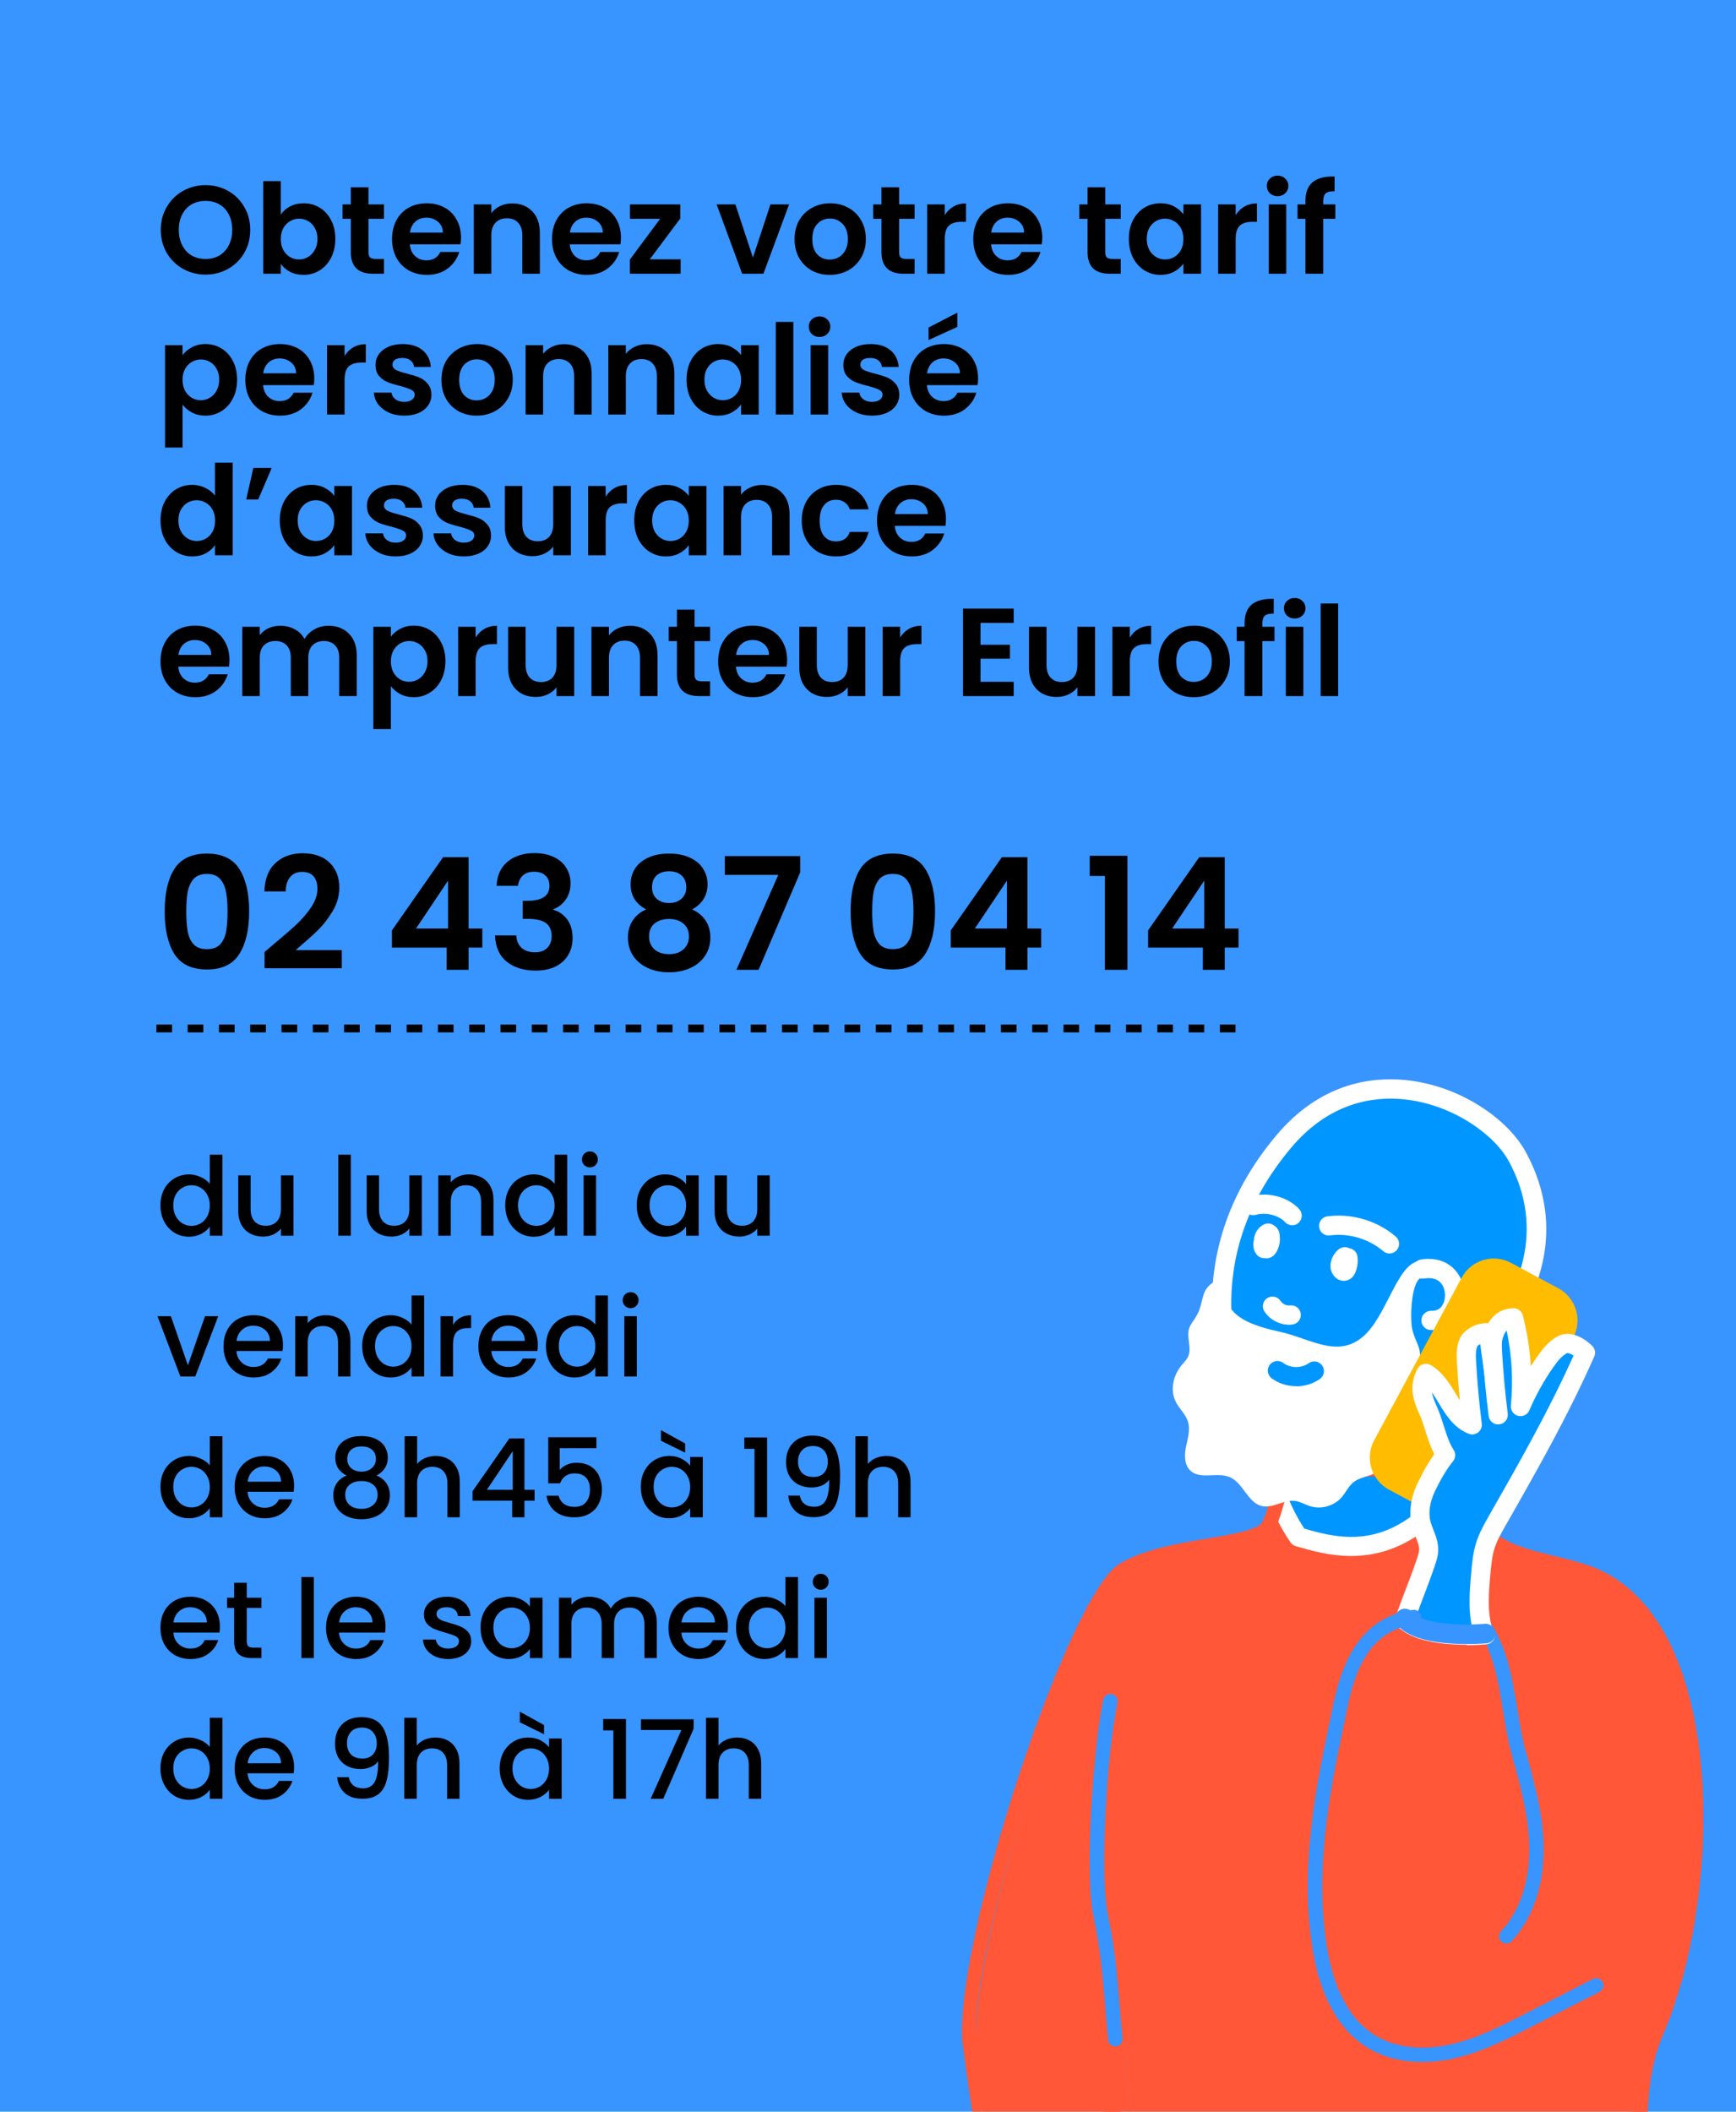 <svg width="222" height="270" viewBox="0 0 222 270" fill="none" xmlns="http://www.w3.org/2000/svg">
<rect width="222" height="270" fill="#3894FF"/>
<g clip-path="url(#clip0_4099_13958)">
<g clip-path="url(#clip1_4099_13958)">
<path d="M166.56 188.24C164.56 188.01 164.56 191.63 163.22 194.56C161.88 197.49 150.32 196.82 144.54 200.43C138.76 204.04 124.14 247.26 124.87 261.36C129.15 294.99 133.64 302.76 144.65 319.53C144.65 319.53 158.68 298.65 151.79 300.69C146.67 307.92 151.28 297.75 149.24 294.31C139.4 277.69 144.28 268.42 143.88 262.1C144.32 273.29 147.18 296.92 151.63 296.46C156.08 296 205.5 298.99 211.29 298.51C217.07 298.03 206.51 274.51 212.67 260.15C220.49 241.92 220.45 208.23 205.09 201.2C199.78 198.77 190.35 199.05 190.13 192.95C189.91 186.85 183.93 186.88 179.26 187.1C174.59 187.33 166.58 188.23 166.58 188.23L166.56 188.24Z" fill="#FF5738"/>
<path d="M192.61 248.5C192.38 248.5 192.16 248.42 191.98 248.25C191.61 247.9 191.59 247.32 191.94 246.94C194.34 244.38 195.62 240.55 195.55 236.15C195.49 232.12 194.37 228.12 193.29 224.26C192.83 222.63 192.55 220.85 192.24 218.97C191.6 215.02 190.94 210.93 188.65 207.9C188.34 207.49 188.42 206.91 188.83 206.61C189.24 206.3 189.82 206.38 190.12 206.79C192.68 210.18 193.42 214.7 194.06 218.68C194.36 220.51 194.63 222.24 195.06 223.77C196.17 227.75 197.32 231.86 197.39 236.13C197.47 241.01 196.01 245.31 193.28 248.22C193.1 248.41 192.85 248.51 192.61 248.51V248.5Z" fill="#3894FF"/>
<path d="M161.92 149.09C159.42 154.02 152.06 171.07 155.84 178.3C159.62 185.53 167.44 184.85 167.44 184.85C167.44 184.85 162.43 187.93 163.35 191.82C165.71 201.81 180.91 195.04 180.91 195.04C180.91 195.04 197.42 164.46 196.47 159.04C195.4 152.93 199.17 148.92 189.15 143.07C176.32 135.58 164.02 142.62 161.92 149.1V149.09Z" fill="#0096FF"/>
<path d="M172.77 198.95C170.07 198.95 167.72 198.27 165.94 197.76L165.7 197.69C165.43 197.61 165.19 197.44 165.03 197.21C162.77 193.93 160.53 188.71 160.78 183.6C159.55 182.67 158.57 181.47 157.88 180.01C156.43 176.98 149.89 161.05 163.19 145.2C168.77 138.54 175.24 137.66 179.68 138.09C186.86 138.79 192.85 143.2 195.06 147.2C198.43 153.31 200.3 162.94 190.13 174.17C186.98 179.92 186.19 184.84 187.86 188.42C188.05 188.82 188.01 189.28 187.76 189.64C182.58 197.11 177.22 198.95 172.78 198.95H172.77ZM166.81 195.45C171.42 196.78 178.25 198.58 185.33 188.79C183.68 184.53 184.61 179.04 188.03 172.85C188.08 172.77 188.13 172.69 188.2 172.62C197.5 162.42 195.89 153.82 192.9 148.4C191.05 145.05 185.71 141.16 179.44 140.55C175.59 140.18 169.97 140.95 165.07 146.8C152.74 161.49 158.76 176.17 160.09 178.96C160.69 180.22 161.53 181.12 162.43 181.76C162.64 181.83 162.82 181.95 162.97 182.11C164.36 182.92 165.83 183.2 166.84 183.29C171.21 183.68 176.09 181.6 178.4 178.37C178.79 177.82 179.57 177.69 180.12 178.08C180.67 178.48 180.8 179.24 180.41 179.8C177.58 183.76 171.92 186.21 166.63 185.75C165.4 185.64 164.26 185.38 163.23 184.98C163.38 188.9 165.05 192.8 166.81 195.47V195.45Z" fill="white"/>
<path d="M171.84 163.77C171.57 163.77 171.31 163.7 171.06 163.55C170.48 163.21 170.1 162.48 170.14 161.78C170.18 160.98 170.59 160.21 171.22 159.72C171.58 159.44 172.05 159.38 172.46 159.56C172.49 159.57 172.52 159.59 172.55 159.6C173.08 159.68 173.51 160.09 173.59 160.64C173.7 161.36 173.59 162.09 173.3 162.75C173.24 162.87 173.07 163.27 172.65 163.53C172.4 163.69 172.12 163.77 171.84 163.77Z" fill="white"/>
<path d="M161.94 160.88C161.86 160.88 161.78 160.88 161.7 160.86C161.26 160.88 160.85 160.67 160.6 160.28C160.27 159.75 160.19 159.12 160.35 158.54C160.35 158.38 160.38 158.21 160.43 158.05C160.61 157.38 161.05 156.83 161.65 156.55C162.09 156.34 162.6 156.42 162.96 156.72C163.07 156.79 163.17 156.87 163.25 156.96C163.48 157.21 163.61 157.52 163.65 157.89C163.65 157.95 163.65 158.01 163.66 158.06C163.74 158.79 163.57 159.54 163.18 160.16C162.97 160.5 162.69 160.72 162.35 160.83C162.22 160.87 162.08 160.89 161.95 160.89L161.94 160.88Z" fill="white"/>
<path d="M164.85 169.38C163.6 169.38 162.37 168.73 161.69 167.67C161.32 167.1 161.49 166.34 162.06 165.97C162.63 165.6 163.39 165.77 163.76 166.34C164.01 166.73 164.52 166.97 164.97 166.91C165.64 166.83 166.26 167.3 166.34 167.98C166.42 168.65 165.95 169.27 165.27 169.35C165.13 169.37 164.98 169.38 164.83 169.38H164.85Z" fill="white"/>
<path d="M165.24 156.66C164.9 156.66 164.56 156.52 164.32 156.25C163.75 155.6 162.2 154.89 160.58 155.33C159.92 155.51 159.25 155.12 159.07 154.47C158.89 153.81 159.28 153.14 159.93 152.96C162.45 152.27 164.97 153.27 166.16 154.62C166.61 155.13 166.56 155.91 166.05 156.36C165.82 156.57 165.52 156.67 165.23 156.67L165.24 156.66Z" fill="white"/>
<path d="M177.68 160.27C177.4 160.27 177.11 160.17 176.88 159.97C175.03 158.39 172.48 157.64 170.07 157.96C169.39 158.05 168.78 157.58 168.69 156.9C168.6 156.22 169.07 155.61 169.75 155.52C172.85 155.11 176.11 156.07 178.48 158.1C179 158.54 179.06 159.32 178.62 159.84C178.38 160.12 178.03 160.27 177.68 160.27Z" fill="white"/>
<path d="M183.15 170.06C183.08 170.06 183.01 170.06 182.94 170.06C182.26 170.03 181.74 169.45 181.77 168.77C181.8 168.09 182.39 167.57 183.06 167.6C183.71 167.63 184.19 167.36 184.5 166.8C184.93 166.02 184.87 164.91 184.38 164.2C183.92 163.55 183.15 163.3 182.1 163.47C181.43 163.58 180.8 163.12 180.69 162.45C180.58 161.78 181.04 161.15 181.71 161.04C183.69 160.73 185.39 161.36 186.39 162.78C187.42 164.25 187.53 166.38 186.66 167.98C185.93 169.31 184.66 170.06 183.16 170.06H183.15Z" fill="white"/>
<path d="M143.72 318.9C143.41 318.9 143.13 318.74 142.96 318.49C131.95 301.99 127.32 293.97 123.03 260.84C123.03 260.82 123.03 260.79 123.03 260.77C122.32 247.18 136.59 204 143.12 199.97C146.14 198.11 150.51 197.37 154.36 196.72C157.46 196.2 160.97 195.6 161.44 194.59C161.85 193.7 162.13 192.73 162.4 191.8C162.98 189.77 163.56 187.68 165.61 187.83C166.52 187.73 173.87 186.93 178.25 186.72C181.8 186.55 185.79 186.55 188.15 188.72C189.36 189.83 190.01 191.39 190.08 193.37C190.2 196.62 193.6 197.69 198.78 198.95C200.76 199.43 202.82 199.93 204.49 200.69C220.63 207.96 220.5 241.63 212.54 259.91C209.3 267.36 210.91 277.77 212.08 285.37C212.98 291.21 213.63 295.43 212.18 297.27C211.74 297.83 211.12 298.15 210.39 298.21C207.35 298.46 192.77 297.8 178.66 297.16C165.98 296.58 152.86 295.99 150.78 296.2C150.51 296.23 150.17 296.21 149.78 296.07C149.76 297.27 149.59 298.5 149.45 299.55C149.44 299.64 149.42 299.74 149.41 299.84C149.61 299.58 149.84 299.27 150.1 298.9C150.22 298.73 150.39 298.61 150.59 298.55C152.14 298.1 152.9 298.62 153.27 299.13C155.33 301.97 147.8 313.63 144.47 318.51C144.3 318.76 144.01 318.91 143.71 318.91L143.72 318.9ZM124.87 260.64C128.96 292.25 132.99 300.15 143.72 316.31C148.87 308.6 152.5 301.38 151.78 300.2C151.78 300.2 151.76 300.2 151.73 300.2C151.67 300.2 151.57 300.2 151.4 300.23C149.82 302.41 149.07 303.12 148.16 302.76C147.18 302.37 147.34 301.27 147.61 299.28C147.86 297.51 148.23 294.82 147.5 293.62C139.86 280.91 140.9 272.5 141.67 266.36C141.88 264.71 142.06 263.26 142.03 261.98C142.03 261.81 142.01 261.65 142.01 261.48C141.99 260.97 142.38 260.55 142.88 260.52C143.37 260.5 143.82 260.88 143.85 261.38C143.86 261.56 143.87 261.74 143.87 261.93C144.34 272.32 146.38 287.23 148.99 292.52C149.02 292.57 149.05 292.62 149.08 292.67C149.16 292.81 149.24 292.95 149.3 293.1C149.56 293.54 149.83 293.89 150.1 294.12C150.29 294.28 150.45 294.36 150.59 294.35C152.81 294.13 165.4 294.7 178.74 295.3C192.79 295.94 207.31 296.6 210.23 296.36C210.46 296.34 210.6 296.27 210.72 296.11C211.67 294.9 210.98 290.4 210.24 285.64C209.03 277.81 207.38 267.09 210.83 259.16C218.53 241.47 218.41 208.98 203.72 202.36C202.2 201.67 200.23 201.2 198.33 200.74C193.68 199.61 188.4 198.33 188.22 193.43C188.17 191.95 187.73 190.85 186.88 190.08C185.05 188.4 181.5 188.42 178.32 188.57C173.73 188.79 165.79 189.67 165.71 189.68C165.64 189.68 165.57 189.68 165.51 189.68C165 189.63 164.64 190.68 164.17 192.32C163.9 193.28 163.59 194.36 163.11 195.38C162.23 197.28 158.89 197.84 154.66 198.56C150.97 199.18 146.79 199.89 144.08 201.56C138.8 204.81 124.17 247.03 124.86 260.65L124.87 260.64ZM143.01 273.49C143.04 275.89 143.34 278.59 144.18 281.62C143.72 278.97 143.33 276.19 143.01 273.49Z" fill="#FF5738"/>
<path d="M142.62 261.65C142.15 261.65 141.75 261.29 141.7 260.82C141.54 259.26 141.42 257.81 141.31 256.4C140.99 252.57 140.72 249.27 139.86 245.21C138.58 239.23 139.9 222.83 141.08 217.31C141.19 216.81 141.68 216.5 142.18 216.6C142.68 216.71 143 217.2 142.89 217.7C141.63 223.57 140.53 239.5 141.67 244.83C142.56 249 142.85 252.53 143.16 256.26C143.27 257.65 143.39 259.1 143.55 260.64C143.6 261.15 143.23 261.6 142.72 261.65C142.69 261.65 142.66 261.65 142.63 261.65H142.62Z" fill="#3894FF"/>
<path d="M181.85 161.25C178.98 160.95 177.58 167.47 174.84 170.38C171.41 174.02 167.69 171.15 163.67 170.28C158.38 169.15 155.67 167.39 157.23 163.03C155.85 163.48 154.36 164.1 153.93 165.49C153.5 166.88 153.58 167.36 152.8 168.59C152.55 168.99 152.23 169.36 152.08 169.81C151.68 170.98 152.45 172.35 151.93 173.47C151.74 173.88 151.4 174.2 151.11 174.55C150.03 175.83 149.6 177.74 150.36 179.24C150.8 180.12 151.61 180.81 151.91 181.75C152.24 182.79 151.89 183.9 151.67 184.96C151.45 186.02 151.43 187.28 152.22 188.03C153.49 189.23 155.67 188.18 157.27 188.87C159 189.62 159.56 192.16 161.39 192.57C162.79 192.88 164.18 191.72 165.61 191.91C166.28 192 166.88 192.38 167.53 192.58C168.95 193.03 170.61 192.56 171.58 191.43C172.11 190.82 172.44 190.04 173.07 189.53C173.66 189.05 174.43 188.88 175.15 188.64C176.77 188.1 177.99 186.77 178.48 185.08C178.76 184.09 179.36 183.31 179.62 183.03C180.39 182.23 180.87 181.15 180.94 180.04C181.01 179.05 180.76 178.06 180.84 177.07C180.92 176.05 181.32 175.09 181.51 174.09C181.88 172.21 180.94 171.69 180.57 169.81C180.34 168.62 180.38 163.31 182.06 163.26C183.26 163.22 182.25 162.41 181.84 161.28L181.85 161.25Z" fill="white"/>
<path d="M165.76 177.24C164.64 177.24 163.52 176.9 162.62 176.23C162.08 175.82 161.96 175.05 162.37 174.51C162.78 173.97 163.55 173.85 164.09 174.26C165.01 174.95 166.42 174.97 167.36 174.3C167.92 173.91 168.68 174.04 169.08 174.6C169.47 175.16 169.34 175.92 168.78 176.32C167.9 176.94 166.83 177.25 165.76 177.25V177.24Z" fill="#0096FF"/>
<path d="M199.28 164.727L193.23 161.471C190.964 160.251 188.138 161.1 186.918 163.366L175.729 184.156C174.509 186.422 175.357 189.248 177.623 190.468L183.673 193.724C185.939 194.944 188.765 194.095 189.985 191.829L201.174 171.039C202.394 168.773 201.546 165.947 199.28 164.727Z" fill="#FFBC00"/>
<path d="M191.59 180.049C191.19 176.469 190.83 173.629 190.35 170.409C189.55 170.179 188.18 170.819 187.83 171.569C187.48 172.319 187.51 173.199 187.55 174.029C187.7 176.739 187.95 179.429 188.29 182.119C185.4 180.969 185.03 177.119 182.35 175.549C181.43 177.309 181.96 178.719 182.64 180.269C183.48 182.159 183.85 184.419 184.89 185.999C183.87 187.259 183.09 188.679 182.39 190.139C181.69 191.599 181.35 193.289 181.77 194.849C182.07 195.979 182.76 197.029 182.71 198.189C182.69 198.699 182.52 199.189 182.36 199.679C181.44 202.409 180.57 204.369 179.65 207.099C179.64 207.349 179.66 206.849 179.65 207.099C182.05 209.669 189.98 208.959 189.98 208.959" fill="#0096FF"/>
<path d="M187.57 210.299C184.98 210.299 181.11 209.979 179.11 208.289C178.75 208.109 178.42 207.739 178.42 207.119V207.059V206.999C178.44 206.789 178.5 206.619 178.57 206.469C179 205.199 179.43 204.069 179.85 202.989C180.29 201.849 180.74 200.669 181.19 199.329C181.33 198.909 181.46 198.519 181.48 198.179C181.5 197.679 181.28 197.129 181.03 196.489C180.87 196.079 180.7 195.659 180.58 195.199C180.13 193.509 180.37 191.539 181.28 189.639C182 188.129 182.68 186.949 183.41 185.939C182.95 185.029 182.62 184.019 182.31 183.039C182.06 182.249 181.82 181.499 181.51 180.809C180.87 179.379 180.01 177.409 181.25 175.029C181.41 174.729 181.68 174.509 182 174.419C182.32 174.329 182.67 174.369 182.96 174.539C184.49 175.439 185.37 176.889 186.15 178.179C186.33 178.479 186.51 178.779 186.69 179.059C186.53 177.419 186.4 175.779 186.31 174.149C186.25 173.109 186.24 172.099 186.7 171.109C187.3 169.809 189.32 168.879 190.68 169.279C191.14 169.409 191.48 169.809 191.55 170.279C192.02 173.419 192.39 176.319 192.79 179.959C192.86 180.639 192.38 181.239 191.7 181.319C191.03 181.399 190.42 180.909 190.34 180.229C189.99 177.039 189.67 174.529 189.29 171.849C189.12 171.939 188.98 172.049 188.92 172.149C188.7 172.619 188.72 173.269 188.76 174.019C188.91 176.679 189.15 179.369 189.49 182.019C189.55 182.449 189.37 182.879 189.02 183.149C188.68 183.419 188.22 183.479 187.81 183.319C185.89 182.559 184.9 180.909 184.02 179.459C183.72 178.959 183.43 178.479 183.11 178.039C183.21 178.579 183.44 179.149 183.74 179.829C184.1 180.639 184.37 181.489 184.63 182.309C185 183.469 185.35 184.569 185.89 185.379C186.19 185.829 186.16 186.419 185.82 186.829C185 187.849 184.28 189.049 183.48 190.719C182.83 192.089 182.64 193.459 182.94 194.579C183.03 194.899 183.16 195.239 183.3 195.599C183.61 196.379 183.96 197.269 183.92 198.289C183.89 198.979 183.68 199.609 183.51 200.119C183.04 201.509 182.58 202.709 182.14 203.879C181.79 204.789 181.44 205.719 181.08 206.739C182.98 207.889 187.31 208.009 189.85 207.789C190.53 207.729 191.12 208.229 191.19 208.909C191.25 209.589 190.75 210.189 190.07 210.249C189.79 210.269 188.82 210.349 187.54 210.349L187.57 210.299Z" fill="white"/>
<path d="M189.78 208.959C188.91 206.489 189.14 203.779 189.37 201.169C189.48 199.989 189.58 198.799 189.93 197.659C190.31 196.429 190.96 195.309 191.59 194.199C195.67 187.039 199.4 180.469 202.75 172.939C201.99 172.209 200.74 171.419 199.82 171.909C198.9 172.399 198.22 173.249 197.62 174.109C196.38 175.899 195.31 177.809 194.45 179.809C194.82 176.019 194.52 172.159 193.57 168.479C191.44 168.479 190.73 170.849 190.69 172.679" fill="#0096FF"/>
<path d="M189.78 210.2C189.27 210.2 188.8 209.88 188.62 209.38C187.65 206.61 187.91 203.67 188.14 201.08C188.25 199.85 188.36 198.58 188.75 197.32C189.16 196 189.82 194.84 190.46 193.71L190.52 193.61C194.34 186.91 197.96 180.56 201.23 173.32C200.81 173.05 200.48 172.97 200.38 173.02C199.73 173.36 199.21 173.99 198.62 174.84C197.42 176.56 196.4 178.4 195.57 180.33C195.33 180.89 194.72 181.18 194.13 181.03C193.54 180.88 193.15 180.32 193.21 179.72C193.52 176.5 193.34 173.28 192.67 170.13C191.97 170.89 191.91 172.49 191.9 172.73C191.89 173.41 191.31 173.95 190.64 173.93C189.96 173.91 189.42 173.35 189.44 172.67C189.51 169.39 191.13 167.27 193.55 167.27C194.11 167.27 194.6 167.65 194.74 168.19C195.29 170.33 195.63 172.5 195.76 174.69C196.03 174.26 196.31 173.84 196.6 173.43C197.29 172.44 198.08 171.44 199.24 170.84C200.49 170.19 202.12 170.65 203.6 172.07C203.97 172.43 204.08 172.98 203.87 173.46C200.44 181.18 196.66 187.81 192.66 194.83L192.6 194.93C192 195.99 191.43 196.98 191.1 198.04C190.79 199.06 190.69 200.19 190.59 201.29C190.38 203.64 190.14 206.3 190.94 208.56C191.16 209.2 190.83 209.9 190.19 210.13C190.06 210.18 189.92 210.2 189.78 210.2Z" fill="white"/>
<path d="M191.12 170.35C190.77 171.11 190.8 171.98 190.84 172.81C190.99 175.52 191.24 178.21 191.58 180.9" fill="white"/>
<path d="M191.59 182.13C190.98 182.13 190.45 181.68 190.37 181.06C190.02 178.35 189.77 175.6 189.62 172.88C189.56 171.84 189.55 170.83 190.01 169.84C190.29 169.22 191.03 168.95 191.64 169.24C192.26 169.53 192.53 170.26 192.24 170.87C192.02 171.34 192.04 172 192.08 172.74C192.23 175.4 192.47 178.09 192.81 180.74C192.9 181.41 192.42 182.03 191.75 182.12C191.7 182.12 191.64 182.12 191.59 182.12V182.13Z" fill="white"/>
<path d="M181.88 263.65C179.18 263.65 176.71 262.99 174.69 261.7C171.09 259.4 168.77 255.13 167.81 249C166.27 239.22 168.05 229.43 170.01 220.25C170.08 219.94 170.14 219.6 170.22 219.24C171.09 214.92 172.7 206.89 180.7 205.84C181.2 205.78 181.67 206.13 181.74 206.64C181.81 207.15 181.45 207.61 180.94 207.68C174.26 208.56 172.92 215.21 172.03 219.61C171.96 219.97 171.89 220.32 171.82 220.64C169.9 229.66 168.15 239.25 169.64 248.72C170.52 254.3 172.55 258.15 175.69 260.15C178.23 261.77 181.68 262.22 185.39 261.42C188.8 260.68 192 259.04 195.09 257.45L203.7 253.03C204.15 252.8 204.71 252.98 204.94 253.43C205.17 253.88 204.99 254.44 204.54 254.67L195.93 259.09C192.73 260.73 189.42 262.43 185.78 263.22C184.45 263.51 183.14 263.65 181.89 263.65H181.88Z" fill="#3894FF"/>
<path d="M179.66 207.01C179.65 207.26 179.67 206.76 179.66 207.01ZM179.66 207.01C182.06 209.58 189.99 208.87 189.99 208.87" stroke="#3894FF" stroke-width="2.5" stroke-linecap="round" stroke-linejoin="round"/>
</g>
</g>
<path d="M20.518 154.108C20.518 153.333 20.677 152.647 20.994 152.05C21.321 151.453 21.759 150.991 22.31 150.664C22.87 150.328 23.491 150.16 24.172 150.16C24.676 150.16 25.171 150.272 25.656 150.496C26.151 150.711 26.543 151 26.832 151.364V147.64H28.442V158H26.832V156.838C26.571 157.211 26.207 157.519 25.74 157.762C25.283 158.005 24.755 158.126 24.158 158.126C23.486 158.126 22.87 157.958 22.31 157.622C21.759 157.277 21.321 156.801 20.994 156.194C20.677 155.578 20.518 154.883 20.518 154.108ZM26.832 154.136C26.832 153.604 26.72 153.142 26.496 152.75C26.281 152.358 25.997 152.059 25.642 151.854C25.287 151.649 24.905 151.546 24.494 151.546C24.083 151.546 23.701 151.649 23.346 151.854C22.991 152.05 22.702 152.344 22.478 152.736C22.263 153.119 22.156 153.576 22.156 154.108C22.156 154.64 22.263 155.107 22.478 155.508C22.702 155.909 22.991 156.217 23.346 156.432C23.71 156.637 24.093 156.74 24.494 156.74C24.905 156.74 25.287 156.637 25.642 156.432C25.997 156.227 26.281 155.928 26.496 155.536C26.72 155.135 26.832 154.668 26.832 154.136ZM37.524 150.286V158H35.928V157.09C35.676 157.407 35.345 157.659 34.934 157.846C34.533 158.023 34.104 158.112 33.646 158.112C33.04 158.112 32.494 157.986 32.008 157.734C31.532 157.482 31.154 157.109 30.874 156.614C30.604 156.119 30.468 155.522 30.468 154.822V150.286H32.05V154.584C32.05 155.275 32.223 155.807 32.568 156.18C32.914 156.544 33.385 156.726 33.982 156.726C34.58 156.726 35.051 156.544 35.396 156.18C35.751 155.807 35.928 155.275 35.928 154.584V150.286H37.524ZM44.863 147.64V158H43.267V147.64H44.863ZM53.944 150.286V158H52.348V157.09C52.096 157.407 51.765 157.659 51.354 157.846C50.953 158.023 50.523 158.112 50.066 158.112C49.459 158.112 48.913 157.986 48.428 157.734C47.952 157.482 47.574 157.109 47.294 156.614C47.023 156.119 46.888 155.522 46.888 154.822V150.286H48.47V154.584C48.47 155.275 48.643 155.807 48.988 156.18C49.334 156.544 49.805 156.726 50.402 156.726C50.999 156.726 51.471 156.544 51.816 156.18C52.171 155.807 52.348 155.275 52.348 154.584V150.286H53.944ZM59.942 150.16C60.549 150.16 61.09 150.286 61.566 150.538C62.051 150.79 62.429 151.163 62.7 151.658C62.971 152.153 63.106 152.75 63.106 153.45V158H61.524V153.688C61.524 152.997 61.351 152.47 61.006 152.106C60.661 151.733 60.189 151.546 59.592 151.546C58.995 151.546 58.519 151.733 58.164 152.106C57.819 152.47 57.646 152.997 57.646 153.688V158H56.05V150.286H57.646V151.168C57.907 150.851 58.239 150.603 58.64 150.426C59.051 150.249 59.485 150.16 59.942 150.16ZM64.61 154.108C64.61 153.333 64.769 152.647 65.086 152.05C65.412 151.453 65.851 150.991 66.402 150.664C66.962 150.328 67.582 150.16 68.264 150.16C68.768 150.16 69.263 150.272 69.748 150.496C70.243 150.711 70.635 151 70.924 151.364V147.64H72.534V158H70.924V156.838C70.662 157.211 70.299 157.519 69.832 157.762C69.374 158.005 68.847 158.126 68.25 158.126C67.578 158.126 66.962 157.958 66.402 157.622C65.851 157.277 65.412 156.801 65.086 156.194C64.769 155.578 64.61 154.883 64.61 154.108ZM70.924 154.136C70.924 153.604 70.812 153.142 70.588 152.75C70.373 152.358 70.088 152.059 69.734 151.854C69.379 151.649 68.996 151.546 68.586 151.546C68.175 151.546 67.793 151.649 67.438 151.854C67.083 152.05 66.794 152.344 66.57 152.736C66.355 153.119 66.248 153.576 66.248 154.108C66.248 154.64 66.355 155.107 66.57 155.508C66.794 155.909 67.083 156.217 67.438 156.432C67.802 156.637 68.184 156.74 68.586 156.74C68.996 156.74 69.379 156.637 69.734 156.432C70.088 156.227 70.373 155.928 70.588 155.536C70.812 155.135 70.924 154.668 70.924 154.136ZM75.442 149.264C75.153 149.264 74.91 149.166 74.714 148.97C74.518 148.774 74.42 148.531 74.42 148.242C74.42 147.953 74.518 147.71 74.714 147.514C74.91 147.318 75.153 147.22 75.442 147.22C75.722 147.22 75.96 147.318 76.156 147.514C76.352 147.71 76.45 147.953 76.45 148.242C76.45 148.531 76.352 148.774 76.156 148.97C75.96 149.166 75.722 149.264 75.442 149.264ZM76.226 150.286V158H74.63V150.286H76.226ZM81.426 154.108C81.426 153.333 81.585 152.647 81.902 152.05C82.229 151.453 82.668 150.991 83.218 150.664C83.778 150.328 84.394 150.16 85.066 150.16C85.673 150.16 86.2 150.281 86.648 150.524C87.106 150.757 87.469 151.051 87.74 151.406V150.286H89.35V158H87.74V156.852C87.469 157.216 87.101 157.519 86.634 157.762C86.168 158.005 85.635 158.126 85.038 158.126C84.376 158.126 83.769 157.958 83.218 157.622C82.668 157.277 82.229 156.801 81.902 156.194C81.585 155.578 81.426 154.883 81.426 154.108ZM87.74 154.136C87.74 153.604 87.628 153.142 87.404 152.75C87.189 152.358 86.905 152.059 86.55 151.854C86.195 151.649 85.813 151.546 85.402 151.546C84.992 151.546 84.609 151.649 84.254 151.854C83.9 152.05 83.61 152.344 83.386 152.736C83.171 153.119 83.064 153.576 83.064 154.108C83.064 154.64 83.171 155.107 83.386 155.508C83.61 155.909 83.9 156.217 84.254 156.432C84.618 156.637 85.001 156.74 85.402 156.74C85.813 156.74 86.195 156.637 86.55 156.432C86.905 156.227 87.189 155.928 87.404 155.536C87.628 155.135 87.74 154.668 87.74 154.136ZM98.433 150.286V158H96.837V157.09C96.585 157.407 96.253 157.659 95.843 157.846C95.441 158.023 95.012 158.112 94.555 158.112C93.948 158.112 93.402 157.986 92.916 157.734C92.441 157.482 92.062 157.109 91.782 156.614C91.512 156.119 91.376 155.522 91.376 154.822V150.286H92.959V154.584C92.959 155.275 93.131 155.807 93.477 156.18C93.822 156.544 94.293 156.726 94.891 156.726C95.488 156.726 95.959 156.544 96.305 156.18C96.659 155.807 96.837 155.275 96.837 154.584V150.286H98.433ZM24.032 174.572L26.216 168.286H27.91L24.97 176H23.066L20.14 168.286H21.848L24.032 174.572ZM36.186 171.954C36.186 172.243 36.168 172.505 36.13 172.738H30.236C30.283 173.354 30.512 173.849 30.922 174.222C31.333 174.595 31.837 174.782 32.434 174.782C33.293 174.782 33.9 174.423 34.254 173.704H35.976C35.743 174.413 35.318 174.997 34.702 175.454C34.096 175.902 33.34 176.126 32.434 176.126C31.697 176.126 31.034 175.963 30.446 175.636C29.868 175.3 29.41 174.833 29.074 174.236C28.748 173.629 28.584 172.929 28.584 172.136C28.584 171.343 28.743 170.647 29.06 170.05C29.387 169.443 29.84 168.977 30.418 168.65C31.006 168.323 31.678 168.16 32.434 168.16C33.162 168.16 33.811 168.319 34.38 168.636C34.95 168.953 35.393 169.401 35.71 169.98C36.028 170.549 36.186 171.207 36.186 171.954ZM34.52 171.45C34.511 170.862 34.301 170.391 33.89 170.036C33.48 169.681 32.971 169.504 32.364 169.504C31.814 169.504 31.342 169.681 30.95 170.036C30.558 170.381 30.325 170.853 30.25 171.45H34.52ZM41.649 168.16C42.256 168.16 42.797 168.286 43.273 168.538C43.758 168.79 44.136 169.163 44.407 169.658C44.678 170.153 44.813 170.75 44.813 171.45V176H43.231V171.688C43.231 170.997 43.058 170.47 42.713 170.106C42.368 169.733 41.896 169.546 41.299 169.546C40.702 169.546 40.226 169.733 39.871 170.106C39.526 170.47 39.353 170.997 39.353 171.688V176H37.757V168.286H39.353V169.168C39.614 168.851 39.946 168.603 40.347 168.426C40.758 168.249 41.192 168.16 41.649 168.16ZM46.317 172.108C46.317 171.333 46.475 170.647 46.793 170.05C47.12 169.453 47.558 168.991 48.109 168.664C48.669 168.328 49.289 168.16 49.971 168.16C50.475 168.16 50.969 168.272 51.455 168.496C51.95 168.711 52.342 169 52.631 169.364V165.64H54.241V176H52.631V174.838C52.37 175.211 52.005 175.519 51.539 175.762C51.081 176.005 50.554 176.126 49.957 176.126C49.285 176.126 48.669 175.958 48.109 175.622C47.558 175.277 47.12 174.801 46.793 174.194C46.475 173.578 46.317 172.883 46.317 172.108ZM52.631 172.136C52.631 171.604 52.519 171.142 52.295 170.75C52.08 170.358 51.795 170.059 51.441 169.854C51.086 169.649 50.703 169.546 50.293 169.546C49.882 169.546 49.499 169.649 49.145 169.854C48.79 170.05 48.501 170.344 48.277 170.736C48.062 171.119 47.955 171.576 47.955 172.108C47.955 172.64 48.062 173.107 48.277 173.508C48.501 173.909 48.79 174.217 49.145 174.432C49.509 174.637 49.892 174.74 50.293 174.74C50.703 174.74 51.086 174.637 51.441 174.432C51.795 174.227 52.08 173.928 52.295 173.536C52.519 173.135 52.631 172.668 52.631 172.136ZM57.933 169.406C58.166 169.014 58.474 168.711 58.857 168.496C59.249 168.272 59.711 168.16 60.243 168.16V169.812H59.837C59.212 169.812 58.736 169.971 58.409 170.288C58.092 170.605 57.933 171.156 57.933 171.94V176H56.337V168.286H57.933V169.406ZM68.78 171.954C68.78 172.243 68.761 172.505 68.724 172.738H62.83C62.877 173.354 63.105 173.849 63.516 174.222C63.927 174.595 64.431 174.782 65.028 174.782C65.887 174.782 66.493 174.423 66.848 173.704H68.57C68.337 174.413 67.912 174.997 67.296 175.454C66.689 175.902 65.933 176.126 65.028 176.126C64.291 176.126 63.628 175.963 63.04 175.636C62.462 175.3 62.004 174.833 61.668 174.236C61.342 173.629 61.178 172.929 61.178 172.136C61.178 171.343 61.337 170.647 61.654 170.05C61.981 169.443 62.434 168.977 63.012 168.65C63.6 168.323 64.272 168.16 65.028 168.16C65.756 168.16 66.405 168.319 66.974 168.636C67.543 168.953 67.987 169.401 68.304 169.98C68.621 170.549 68.78 171.207 68.78 171.954ZM67.114 171.45C67.105 170.862 66.895 170.391 66.484 170.036C66.073 169.681 65.565 169.504 64.958 169.504C64.407 169.504 63.936 169.681 63.544 170.036C63.152 170.381 62.919 170.853 62.844 171.45H67.114ZM69.819 172.108C69.819 171.333 69.977 170.647 70.295 170.05C70.621 169.453 71.06 168.991 71.611 168.664C72.171 168.328 72.791 168.16 73.473 168.16C73.977 168.16 74.471 168.272 74.957 168.496C75.451 168.711 75.843 169 76.133 169.364V165.64H77.743V176H76.133V174.838C75.871 175.211 75.507 175.519 75.041 175.762C74.583 176.005 74.056 176.126 73.459 176.126C72.787 176.126 72.171 175.958 71.611 175.622C71.06 175.277 70.621 174.801 70.295 174.194C69.977 173.578 69.819 172.883 69.819 172.108ZM76.133 172.136C76.133 171.604 76.021 171.142 75.797 170.75C75.582 170.358 75.297 170.059 74.943 169.854C74.588 169.649 74.205 169.546 73.795 169.546C73.384 169.546 73.001 169.649 72.647 169.854C72.292 170.05 72.003 170.344 71.779 170.736C71.564 171.119 71.457 171.576 71.457 172.108C71.457 172.64 71.564 173.107 71.779 173.508C72.003 173.909 72.292 174.217 72.647 174.432C73.011 174.637 73.393 174.74 73.795 174.74C74.205 174.74 74.588 174.637 74.943 174.432C75.297 174.227 75.582 173.928 75.797 173.536C76.021 173.135 76.133 172.668 76.133 172.136ZM80.651 167.264C80.362 167.264 80.119 167.166 79.923 166.97C79.727 166.774 79.629 166.531 79.629 166.242C79.629 165.953 79.727 165.71 79.923 165.514C80.119 165.318 80.362 165.22 80.651 165.22C80.931 165.22 81.169 165.318 81.365 165.514C81.561 165.71 81.659 165.953 81.659 166.242C81.659 166.531 81.561 166.774 81.365 166.97C81.169 167.166 80.931 167.264 80.651 167.264ZM81.435 168.286V176H79.839V168.286H81.435ZM20.518 190.108C20.518 189.333 20.677 188.647 20.994 188.05C21.321 187.453 21.759 186.991 22.31 186.664C22.87 186.328 23.491 186.16 24.172 186.16C24.676 186.16 25.171 186.272 25.656 186.496C26.151 186.711 26.543 187 26.832 187.364V183.64H28.442V194H26.832V192.838C26.571 193.211 26.207 193.519 25.74 193.762C25.283 194.005 24.755 194.126 24.158 194.126C23.486 194.126 22.87 193.958 22.31 193.622C21.759 193.277 21.321 192.801 20.994 192.194C20.677 191.578 20.518 190.883 20.518 190.108ZM26.832 190.136C26.832 189.604 26.72 189.142 26.496 188.75C26.281 188.358 25.997 188.059 25.642 187.854C25.287 187.649 24.905 187.546 24.494 187.546C24.083 187.546 23.701 187.649 23.346 187.854C22.991 188.05 22.702 188.344 22.478 188.736C22.263 189.119 22.156 189.576 22.156 190.108C22.156 190.64 22.263 191.107 22.478 191.508C22.702 191.909 22.991 192.217 23.346 192.432C23.71 192.637 24.093 192.74 24.494 192.74C24.905 192.74 25.287 192.637 25.642 192.432C25.997 192.227 26.281 191.928 26.496 191.536C26.72 191.135 26.832 190.668 26.832 190.136ZM37.608 189.954C37.608 190.243 37.59 190.505 37.552 190.738H31.658C31.705 191.354 31.934 191.849 32.344 192.222C32.755 192.595 33.259 192.782 33.856 192.782C34.715 192.782 35.322 192.423 35.676 191.704H37.398C37.165 192.413 36.74 192.997 36.124 193.454C35.518 193.902 34.762 194.126 33.856 194.126C33.119 194.126 32.456 193.963 31.868 193.636C31.29 193.3 30.832 192.833 30.496 192.236C30.17 191.629 30.006 190.929 30.006 190.136C30.006 189.343 30.165 188.647 30.482 188.05C30.809 187.443 31.262 186.977 31.84 186.65C32.428 186.323 33.1 186.16 33.856 186.16C34.584 186.16 35.233 186.319 35.802 186.636C36.372 186.953 36.815 187.401 37.132 187.98C37.45 188.549 37.608 189.207 37.608 189.954ZM35.942 189.45C35.933 188.862 35.723 188.391 35.312 188.036C34.902 187.681 34.393 187.504 33.786 187.504C33.236 187.504 32.764 187.681 32.372 188.036C31.98 188.381 31.747 188.853 31.672 189.45H35.942ZM44.328 188.666C43.357 188.181 42.872 187.415 42.872 186.37C42.872 185.866 42.998 185.404 43.25 184.984C43.502 184.564 43.88 184.233 44.384 183.99C44.888 183.738 45.504 183.612 46.232 183.612C46.95 183.612 47.562 183.738 48.066 183.99C48.579 184.233 48.962 184.564 49.214 184.984C49.466 185.404 49.592 185.866 49.592 186.37C49.592 186.893 49.456 187.355 49.186 187.756C48.924 188.148 48.574 188.451 48.136 188.666C48.668 188.862 49.088 189.184 49.396 189.632C49.704 190.071 49.858 190.589 49.858 191.186C49.858 191.793 49.704 192.329 49.396 192.796C49.088 193.263 48.658 193.622 48.108 193.874C47.557 194.126 46.932 194.252 46.232 194.252C45.532 194.252 44.906 194.126 44.356 193.874C43.814 193.622 43.39 193.263 43.082 192.796C42.774 192.329 42.62 191.793 42.62 191.186C42.62 190.579 42.774 190.057 43.082 189.618C43.39 189.179 43.805 188.862 44.328 188.666ZM48.066 186.566C48.066 186.043 47.902 185.642 47.576 185.362C47.249 185.082 46.801 184.942 46.232 184.942C45.672 184.942 45.228 185.082 44.902 185.362C44.575 185.642 44.412 186.048 44.412 186.58C44.412 187.047 44.58 187.429 44.916 187.728C45.261 188.017 45.7 188.162 46.232 188.162C46.764 188.162 47.202 188.013 47.548 187.714C47.893 187.415 48.066 187.033 48.066 186.566ZM46.232 189.366C45.616 189.366 45.112 189.52 44.72 189.828C44.337 190.127 44.146 190.561 44.146 191.13C44.146 191.662 44.332 192.096 44.706 192.432C45.079 192.759 45.588 192.922 46.232 192.922C46.866 192.922 47.366 192.754 47.73 192.418C48.103 192.082 48.29 191.653 48.29 191.13C48.29 190.57 48.098 190.136 47.716 189.828C47.342 189.52 46.848 189.366 46.232 189.366ZM55.733 186.16C56.321 186.16 56.844 186.286 57.301 186.538C57.768 186.79 58.132 187.163 58.393 187.658C58.664 188.153 58.799 188.75 58.799 189.45V194H57.217V189.688C57.217 188.997 57.045 188.47 56.699 188.106C56.354 187.733 55.883 187.546 55.285 187.546C54.688 187.546 54.212 187.733 53.857 188.106C53.512 188.47 53.339 188.997 53.339 189.688V194H51.743V183.64H53.339V187.182C53.61 186.855 53.951 186.603 54.361 186.426C54.781 186.249 55.239 186.16 55.733 186.16ZM60.429 191.872V190.668L65.133 183.92H67.065V190.486H68.367V191.872H67.065V194H65.497V191.872H60.429ZM65.567 185.544L62.263 190.486H65.567V185.544ZM76.27 185.166H71.58V187.952C71.776 187.691 72.065 187.471 72.448 187.294C72.84 187.117 73.255 187.028 73.694 187.028C74.478 187.028 75.112 187.196 75.598 187.532C76.092 187.868 76.442 188.293 76.648 188.806C76.862 189.319 76.97 189.861 76.97 190.43C76.97 191.121 76.834 191.737 76.564 192.278C76.302 192.81 75.906 193.23 75.374 193.538C74.851 193.846 74.207 194 73.442 194C72.424 194 71.608 193.748 70.992 193.244C70.376 192.74 70.007 192.073 69.886 191.242H71.44C71.542 191.681 71.771 192.031 72.126 192.292C72.48 192.544 72.924 192.67 73.456 192.67C74.118 192.67 74.613 192.469 74.94 192.068C75.276 191.667 75.444 191.135 75.444 190.472C75.444 189.8 75.276 189.287 74.94 188.932C74.604 188.568 74.109 188.386 73.456 188.386C72.998 188.386 72.611 188.503 72.294 188.736C71.986 188.96 71.762 189.268 71.622 189.66H70.11V183.766H76.27V185.166ZM81.946 190.108C81.946 189.333 82.104 188.647 82.422 188.05C82.748 187.453 83.187 186.991 83.738 186.664C84.298 186.328 84.914 186.16 85.586 186.16C86.192 186.16 86.72 186.281 87.168 186.524C87.625 186.757 87.989 187.051 88.26 187.406V186.286H89.87V194H88.26V192.852C87.989 193.216 87.62 193.519 87.154 193.762C86.687 194.005 86.155 194.126 85.558 194.126C84.895 194.126 84.288 193.958 83.738 193.622C83.187 193.277 82.748 192.801 82.422 192.194C82.104 191.578 81.946 190.883 81.946 190.108ZM88.26 190.136C88.26 189.604 88.148 189.142 87.924 188.75C87.709 188.358 87.424 188.059 87.07 187.854C86.715 187.649 86.332 187.546 85.922 187.546C85.511 187.546 85.128 187.649 84.774 187.854C84.419 188.05 84.13 188.344 83.906 188.736C83.691 189.119 83.584 189.576 83.584 190.108C83.584 190.64 83.691 191.107 83.906 191.508C84.13 191.909 84.419 192.217 84.774 192.432C85.138 192.637 85.52 192.74 85.922 192.74C86.332 192.74 86.715 192.637 87.07 192.432C87.424 192.227 87.709 191.928 87.924 191.536C88.148 191.135 88.26 190.668 88.26 190.136ZM87.616 184.564V185.74L84.522 184.214V182.856L87.616 184.564ZM95.183 185.25V183.794H98.095V194H96.485V185.25H95.183ZM102.275 191.228C102.369 191.695 102.569 192.049 102.877 192.292C103.185 192.535 103.601 192.656 104.123 192.656C104.786 192.656 105.271 192.395 105.579 191.872C105.887 191.349 106.041 190.458 106.041 189.198C105.817 189.515 105.5 189.763 105.089 189.94C104.688 190.108 104.249 190.192 103.773 190.192C103.167 190.192 102.616 190.071 102.121 189.828C101.627 189.576 101.235 189.207 100.945 188.722C100.665 188.227 100.525 187.63 100.525 186.93C100.525 185.903 100.824 185.087 101.421 184.48C102.028 183.864 102.859 183.556 103.913 183.556C105.183 183.556 106.083 183.981 106.615 184.83C107.157 185.67 107.427 186.963 107.427 188.708C107.427 189.912 107.325 190.897 107.119 191.662C106.923 192.427 106.578 193.006 106.083 193.398C105.589 193.79 104.903 193.986 104.025 193.986C103.027 193.986 102.257 193.725 101.715 193.202C101.174 192.679 100.871 192.021 100.805 191.228H102.275ZM104.053 188.848C104.613 188.848 105.052 188.675 105.369 188.33C105.696 187.975 105.859 187.509 105.859 186.93C105.859 186.286 105.687 185.787 105.341 185.432C105.005 185.068 104.543 184.886 103.955 184.886C103.367 184.886 102.901 185.073 102.555 185.446C102.219 185.81 102.051 186.291 102.051 186.888C102.051 187.457 102.215 187.929 102.541 188.302C102.877 188.666 103.381 188.848 104.053 188.848ZM113.374 186.16C113.962 186.16 114.485 186.286 114.942 186.538C115.409 186.79 115.773 187.163 116.034 187.658C116.305 188.153 116.44 188.75 116.44 189.45V194H114.858V189.688C114.858 188.997 114.685 188.47 114.34 188.106C113.995 187.733 113.523 187.546 112.926 187.546C112.329 187.546 111.853 187.733 111.498 188.106C111.153 188.47 110.98 188.997 110.98 189.688V194H109.384V183.64H110.98V187.182C111.251 186.855 111.591 186.603 112.002 186.426C112.422 186.249 112.879 186.16 113.374 186.16ZM28.12 207.954C28.12 208.243 28.101 208.505 28.064 208.738H22.17C22.217 209.354 22.445 209.849 22.856 210.222C23.267 210.595 23.771 210.782 24.368 210.782C25.227 210.782 25.833 210.423 26.188 209.704H27.91C27.677 210.413 27.252 210.997 26.636 211.454C26.029 211.902 25.273 212.126 24.368 212.126C23.631 212.126 22.968 211.963 22.38 211.636C21.801 211.3 21.344 210.833 21.008 210.236C20.681 209.629 20.518 208.929 20.518 208.136C20.518 207.343 20.677 206.647 20.994 206.05C21.321 205.443 21.773 204.977 22.352 204.65C22.94 204.323 23.612 204.16 24.368 204.16C25.096 204.16 25.745 204.319 26.314 204.636C26.883 204.953 27.327 205.401 27.644 205.98C27.961 206.549 28.12 207.207 28.12 207.954ZM26.454 207.45C26.445 206.862 26.235 206.391 25.824 206.036C25.413 205.681 24.905 205.504 24.298 205.504C23.747 205.504 23.276 205.681 22.884 206.036C22.492 206.381 22.259 206.853 22.184 207.45H26.454ZM31.553 205.588V209.858C31.553 210.147 31.618 210.357 31.749 210.488C31.889 210.609 32.122 210.67 32.449 210.67H33.429V212H32.169C31.45 212 30.899 211.832 30.517 211.496C30.134 211.16 29.943 210.614 29.943 209.858V205.588H29.033V204.286H29.943V202.368H31.553V204.286H33.429V205.588H31.553ZM40.132 201.64V212H38.536V201.64H40.132ZM49.298 207.954C49.298 208.243 49.279 208.505 49.242 208.738H43.348C43.394 209.354 43.623 209.849 44.034 210.222C44.444 210.595 44.948 210.782 45.546 210.782C46.404 210.782 47.011 210.423 47.366 209.704H49.088C48.854 210.413 48.43 210.997 47.814 211.454C47.207 211.902 46.451 212.126 45.546 212.126C44.808 212.126 44.146 211.963 43.558 211.636C42.979 211.3 42.522 210.833 42.186 210.236C41.859 209.629 41.696 208.929 41.696 208.136C41.696 207.343 41.854 206.647 42.172 206.05C42.498 205.443 42.951 204.977 43.53 204.65C44.118 204.323 44.79 204.16 45.546 204.16C46.274 204.16 46.922 204.319 47.492 204.636C48.061 204.953 48.504 205.401 48.822 205.98C49.139 206.549 49.298 207.207 49.298 207.954ZM47.632 207.45C47.622 206.862 47.412 206.391 47.002 206.036C46.591 205.681 46.082 205.504 45.476 205.504C44.925 205.504 44.454 205.681 44.062 206.036C43.67 206.381 43.436 206.853 43.362 207.45H47.632ZM57.305 212.126C56.698 212.126 56.152 212.019 55.667 211.804C55.191 211.58 54.813 211.281 54.533 210.908C54.253 210.525 54.104 210.101 54.085 209.634H55.737C55.765 209.961 55.919 210.236 56.199 210.46C56.488 210.675 56.848 210.782 57.277 210.782C57.725 210.782 58.07 210.698 58.313 210.53C58.565 210.353 58.691 210.129 58.691 209.858C58.691 209.569 58.551 209.354 58.271 209.214C58 209.074 57.566 208.92 56.969 208.752C56.39 208.593 55.919 208.439 55.555 208.29C55.191 208.141 54.874 207.912 54.603 207.604C54.342 207.296 54.211 206.89 54.211 206.386C54.211 205.975 54.332 205.602 54.575 205.266C54.818 204.921 55.163 204.65 55.611 204.454C56.068 204.258 56.591 204.16 57.179 204.16C58.056 204.16 58.761 204.384 59.293 204.832C59.834 205.271 60.124 205.873 60.161 206.638H58.565C58.537 206.293 58.397 206.017 58.145 205.812C57.893 205.607 57.552 205.504 57.123 205.504C56.703 205.504 56.381 205.583 56.157 205.742C55.933 205.901 55.821 206.111 55.821 206.372C55.821 206.577 55.896 206.75 56.045 206.89C56.194 207.03 56.376 207.142 56.591 207.226C56.806 207.301 57.123 207.399 57.543 207.52C58.103 207.669 58.56 207.823 58.915 207.982C59.279 208.131 59.592 208.355 59.853 208.654C60.114 208.953 60.25 209.349 60.259 209.844C60.259 210.283 60.138 210.675 59.895 211.02C59.652 211.365 59.307 211.636 58.859 211.832C58.42 212.028 57.902 212.126 57.305 212.126ZM61.452 208.108C61.452 207.333 61.61 206.647 61.928 206.05C62.254 205.453 62.693 204.991 63.244 204.664C63.804 204.328 64.42 204.16 65.092 204.16C65.698 204.16 66.226 204.281 66.674 204.524C67.131 204.757 67.495 205.051 67.766 205.406V204.286H69.376V212H67.766V210.852C67.495 211.216 67.126 211.519 66.66 211.762C66.193 212.005 65.661 212.126 65.064 212.126C64.401 212.126 63.794 211.958 63.244 211.622C62.693 211.277 62.254 210.801 61.928 210.194C61.61 209.578 61.452 208.883 61.452 208.108ZM67.766 208.136C67.766 207.604 67.654 207.142 67.43 206.75C67.215 206.358 66.93 206.059 66.576 205.854C66.221 205.649 65.838 205.546 65.428 205.546C65.017 205.546 64.634 205.649 64.28 205.854C63.925 206.05 63.636 206.344 63.412 206.736C63.197 207.119 63.09 207.576 63.09 208.108C63.09 208.64 63.197 209.107 63.412 209.508C63.636 209.909 63.925 210.217 64.28 210.432C64.644 210.637 65.026 210.74 65.428 210.74C65.838 210.74 66.221 210.637 66.576 210.432C66.93 210.227 67.215 209.928 67.43 209.536C67.654 209.135 67.766 208.668 67.766 208.136ZM80.81 204.16C81.416 204.16 81.958 204.286 82.434 204.538C82.919 204.79 83.297 205.163 83.568 205.658C83.848 206.153 83.988 206.75 83.988 207.45V212H82.406V207.688C82.406 206.997 82.233 206.47 81.888 206.106C81.543 205.733 81.071 205.546 80.474 205.546C79.876 205.546 79.4 205.733 79.046 206.106C78.701 206.47 78.528 206.997 78.528 207.688V212H76.946V207.688C76.946 206.997 76.773 206.47 76.428 206.106C76.082 205.733 75.611 205.546 75.014 205.546C74.416 205.546 73.941 205.733 73.586 206.106C73.24 206.47 73.068 206.997 73.068 207.688V212H71.472V204.286H73.068V205.168C73.329 204.851 73.66 204.603 74.062 204.426C74.463 204.249 74.892 204.16 75.35 204.16C75.966 204.16 76.516 204.291 77.002 204.552C77.487 204.813 77.861 205.191 78.122 205.686C78.355 205.219 78.719 204.851 79.214 204.58C79.709 204.3 80.24 204.16 80.81 204.16ZM93.089 207.954C93.089 208.243 93.07 208.505 93.033 208.738H87.139C87.185 209.354 87.414 209.849 87.825 210.222C88.235 210.595 88.739 210.782 89.337 210.782C90.195 210.782 90.802 210.423 91.157 209.704H92.879C92.645 210.413 92.221 210.997 91.605 211.454C90.998 211.902 90.242 212.126 89.337 212.126C88.599 212.126 87.937 211.963 87.349 211.636C86.77 211.3 86.313 210.833 85.977 210.236C85.65 209.629 85.487 208.929 85.487 208.136C85.487 207.343 85.645 206.647 85.963 206.05C86.289 205.443 86.742 204.977 87.321 204.65C87.909 204.323 88.581 204.16 89.337 204.16C90.065 204.16 90.713 204.319 91.283 204.636C91.852 204.953 92.295 205.401 92.613 205.98C92.93 206.549 93.089 207.207 93.089 207.954ZM91.423 207.45C91.413 206.862 91.203 206.391 90.793 206.036C90.382 205.681 89.873 205.504 89.267 205.504C88.716 205.504 88.245 205.681 87.853 206.036C87.461 206.381 87.227 206.853 87.153 207.45H91.423ZM94.127 208.108C94.127 207.333 94.286 206.647 94.603 206.05C94.93 205.453 95.369 204.991 95.919 204.664C96.479 204.328 97.1 204.16 97.781 204.16C98.285 204.16 98.78 204.272 99.265 204.496C99.76 204.711 100.152 205 100.441 205.364V201.64H102.051V212H100.441V210.838C100.18 211.211 99.816 211.519 99.349 211.762C98.892 212.005 98.365 212.126 97.767 212.126C97.095 212.126 96.479 211.958 95.919 211.622C95.369 211.277 94.93 210.801 94.603 210.194C94.286 209.578 94.127 208.883 94.127 208.108ZM100.441 208.136C100.441 207.604 100.329 207.142 100.105 206.75C99.891 206.358 99.606 206.059 99.251 205.854C98.897 205.649 98.514 205.546 98.103 205.546C97.693 205.546 97.31 205.649 96.955 205.854C96.601 206.05 96.311 206.344 96.087 206.736C95.873 207.119 95.765 207.576 95.765 208.108C95.765 208.64 95.873 209.107 96.087 209.508C96.311 209.909 96.601 210.217 96.955 210.432C97.319 210.637 97.702 210.74 98.103 210.74C98.514 210.74 98.897 210.637 99.251 210.432C99.606 210.227 99.891 209.928 100.105 209.536C100.329 209.135 100.441 208.668 100.441 208.136ZM104.96 203.264C104.67 203.264 104.428 203.166 104.232 202.97C104.036 202.774 103.938 202.531 103.938 202.242C103.938 201.953 104.036 201.71 104.232 201.514C104.428 201.318 104.67 201.22 104.96 201.22C105.24 201.22 105.478 201.318 105.674 201.514C105.87 201.71 105.968 201.953 105.968 202.242C105.968 202.531 105.87 202.774 105.674 202.97C105.478 203.166 105.24 203.264 104.96 203.264ZM105.744 204.286V212H104.148V204.286H105.744ZM20.518 226.108C20.518 225.333 20.677 224.647 20.994 224.05C21.321 223.453 21.759 222.991 22.31 222.664C22.87 222.328 23.491 222.16 24.172 222.16C24.676 222.16 25.171 222.272 25.656 222.496C26.151 222.711 26.543 223 26.832 223.364V219.64H28.442V230H26.832V228.838C26.571 229.211 26.207 229.519 25.74 229.762C25.283 230.005 24.755 230.126 24.158 230.126C23.486 230.126 22.87 229.958 22.31 229.622C21.759 229.277 21.321 228.801 20.994 228.194C20.677 227.578 20.518 226.883 20.518 226.108ZM26.832 226.136C26.832 225.604 26.72 225.142 26.496 224.75C26.281 224.358 25.997 224.059 25.642 223.854C25.287 223.649 24.905 223.546 24.494 223.546C24.083 223.546 23.701 223.649 23.346 223.854C22.991 224.05 22.702 224.344 22.478 224.736C22.263 225.119 22.156 225.576 22.156 226.108C22.156 226.64 22.263 227.107 22.478 227.508C22.702 227.909 22.991 228.217 23.346 228.432C23.71 228.637 24.093 228.74 24.494 228.74C24.905 228.74 25.287 228.637 25.642 228.432C25.997 228.227 26.281 227.928 26.496 227.536C26.72 227.135 26.832 226.668 26.832 226.136ZM37.608 225.954C37.608 226.243 37.59 226.505 37.552 226.738H31.658C31.705 227.354 31.934 227.849 32.344 228.222C32.755 228.595 33.259 228.782 33.856 228.782C34.715 228.782 35.322 228.423 35.676 227.704H37.398C37.165 228.413 36.74 228.997 36.124 229.454C35.518 229.902 34.762 230.126 33.856 230.126C33.119 230.126 32.456 229.963 31.868 229.636C31.29 229.3 30.832 228.833 30.496 228.236C30.17 227.629 30.006 226.929 30.006 226.136C30.006 225.343 30.165 224.647 30.482 224.05C30.809 223.443 31.262 222.977 31.84 222.65C32.428 222.323 33.1 222.16 33.856 222.16C34.584 222.16 35.233 222.319 35.802 222.636C36.372 222.953 36.815 223.401 37.132 223.98C37.45 224.549 37.608 225.207 37.608 225.954ZM35.942 225.45C35.933 224.862 35.723 224.391 35.312 224.036C34.902 223.681 34.393 223.504 33.786 223.504C33.236 223.504 32.764 223.681 32.372 224.036C31.98 224.381 31.747 224.853 31.672 225.45H35.942ZM44.594 227.228C44.687 227.695 44.888 228.049 45.196 228.292C45.504 228.535 45.919 228.656 46.442 228.656C47.104 228.656 47.59 228.395 47.898 227.872C48.206 227.349 48.36 226.458 48.36 225.198C48.136 225.515 47.818 225.763 47.408 225.94C47.006 226.108 46.568 226.192 46.092 226.192C45.485 226.192 44.934 226.071 44.44 225.828C43.945 225.576 43.553 225.207 43.264 224.722C42.984 224.227 42.844 223.63 42.844 222.93C42.844 221.903 43.142 221.087 43.74 220.48C44.346 219.864 45.177 219.556 46.232 219.556C47.501 219.556 48.402 219.981 48.934 220.83C49.475 221.67 49.746 222.963 49.746 224.708C49.746 225.912 49.643 226.897 49.438 227.662C49.242 228.427 48.896 229.006 48.402 229.398C47.907 229.79 47.221 229.986 46.344 229.986C45.345 229.986 44.575 229.725 44.034 229.202C43.492 228.679 43.189 228.021 43.124 227.228H44.594ZM46.372 224.848C46.932 224.848 47.37 224.675 47.688 224.33C48.014 223.975 48.178 223.509 48.178 222.93C48.178 222.286 48.005 221.787 47.66 221.432C47.324 221.068 46.862 220.886 46.274 220.886C45.686 220.886 45.219 221.073 44.874 221.446C44.538 221.81 44.37 222.291 44.37 222.888C44.37 223.457 44.533 223.929 44.86 224.302C45.196 224.666 45.7 224.848 46.372 224.848ZM55.692 222.16C56.28 222.16 56.803 222.286 57.26 222.538C57.727 222.79 58.091 223.163 58.352 223.658C58.623 224.153 58.758 224.75 58.758 225.45V230H57.176V225.688C57.176 224.997 57.004 224.47 56.658 224.106C56.313 223.733 55.842 223.546 55.244 223.546C54.647 223.546 54.171 223.733 53.816 224.106C53.471 224.47 53.298 224.997 53.298 225.688V230H51.702V219.64H53.298V223.182C53.569 222.855 53.91 222.603 54.32 222.426C54.74 222.249 55.198 222.16 55.692 222.16ZM63.899 226.108C63.899 225.333 64.058 224.647 64.375 224.05C64.701 223.453 65.14 222.991 65.691 222.664C66.251 222.328 66.867 222.16 67.539 222.16C68.145 222.16 68.673 222.281 69.121 222.524C69.578 222.757 69.942 223.051 70.213 223.406V222.286H71.823V230H70.213V228.852C69.942 229.216 69.573 229.519 69.107 229.762C68.64 230.005 68.108 230.126 67.511 230.126C66.848 230.126 66.242 229.958 65.691 229.622C65.14 229.277 64.701 228.801 64.375 228.194C64.058 227.578 63.899 226.883 63.899 226.108ZM70.213 226.136C70.213 225.604 70.101 225.142 69.877 224.75C69.662 224.358 69.377 224.059 69.023 223.854C68.668 223.649 68.285 223.546 67.875 223.546C67.464 223.546 67.082 223.649 66.727 223.854C66.372 224.05 66.083 224.344 65.859 224.736C65.644 225.119 65.537 225.576 65.537 226.108C65.537 226.64 65.644 227.107 65.859 227.508C66.083 227.909 66.372 228.217 66.727 228.432C67.091 228.637 67.474 228.74 67.875 228.74C68.285 228.74 68.668 228.637 69.023 228.432C69.377 228.227 69.662 227.928 69.877 227.536C70.101 227.135 70.213 226.668 70.213 226.136ZM69.569 220.564V221.74L66.475 220.214V218.856L69.569 220.564ZM77.136 221.25V219.794H80.048V230H78.438V221.25H77.136ZM88.708 221.026L84.816 230H83.206L87.14 221.194H81.96V219.836H88.708V221.026ZM94.274 222.16C94.862 222.16 95.385 222.286 95.842 222.538C96.309 222.79 96.673 223.163 96.934 223.658C97.205 224.153 97.34 224.75 97.34 225.45V230H95.758V225.688C95.758 224.997 95.586 224.47 95.24 224.106C94.895 223.733 94.424 223.546 93.826 223.546C93.229 223.546 92.753 223.733 92.398 224.106C92.053 224.47 91.88 224.997 91.88 225.688V230H90.284V219.64H91.88V223.182C92.151 222.855 92.492 222.603 92.902 222.426C93.322 222.249 93.78 222.16 94.274 222.16Z" fill="black"/>
<path d="M26.288 35.112C25.243 35.112 24.283 34.867 23.408 34.376C22.533 33.885 21.84 33.208 21.328 32.344C20.816 31.469 20.56 30.483 20.56 29.384C20.56 28.296 20.816 27.32 21.328 26.456C21.84 25.581 22.533 24.899 23.408 24.408C24.283 23.917 25.243 23.672 26.288 23.672C27.344 23.672 28.304 23.917 29.168 24.408C30.043 24.899 30.731 25.581 31.232 26.456C31.744 27.32 32 28.296 32 29.384C32 30.483 31.744 31.469 31.232 32.344C30.731 33.208 30.043 33.885 29.168 34.376C28.293 34.867 27.333 35.112 26.288 35.112ZM26.288 33.112C26.96 33.112 27.552 32.963 28.064 32.664C28.576 32.355 28.976 31.917 29.264 31.352C29.552 30.787 29.696 30.131 29.696 29.384C29.696 28.637 29.552 27.987 29.264 27.432C28.976 26.867 28.576 26.435 28.064 26.136C27.552 25.837 26.96 25.688 26.288 25.688C25.616 25.688 25.019 25.837 24.496 26.136C23.984 26.435 23.584 26.867 23.296 27.432C23.008 27.987 22.864 28.637 22.864 29.384C22.864 30.131 23.008 30.787 23.296 31.352C23.584 31.917 23.984 32.355 24.496 32.664C25.019 32.963 25.616 33.112 26.288 33.112ZM35.907 27.432C36.194 27.005 36.589 26.659 37.09 26.392C37.602 26.125 38.184 25.992 38.834 25.992C39.592 25.992 40.275 26.179 40.883 26.552C41.501 26.925 41.986 27.459 42.339 28.152C42.701 28.835 42.883 29.629 42.883 30.536C42.883 31.443 42.701 32.248 42.339 32.952C41.986 33.645 41.501 34.184 40.883 34.568C40.275 34.952 39.592 35.144 38.834 35.144C38.173 35.144 37.592 35.016 37.09 34.76C36.6 34.493 36.205 34.152 35.907 33.736V35H33.666V23.16H35.907V27.432ZM40.594 30.536C40.594 30.003 40.483 29.544 40.258 29.16C40.045 28.765 39.757 28.467 39.395 28.264C39.042 28.061 38.658 27.96 38.242 27.96C37.837 27.96 37.453 28.067 37.09 28.28C36.739 28.483 36.45 28.781 36.227 29.176C36.013 29.571 35.907 30.035 35.907 30.568C35.907 31.101 36.013 31.565 36.227 31.96C36.45 32.355 36.739 32.659 37.09 32.872C37.453 33.075 37.837 33.176 38.242 33.176C38.658 33.176 39.042 33.069 39.395 32.856C39.757 32.643 40.045 32.339 40.258 31.944C40.483 31.549 40.594 31.08 40.594 30.536ZM47.118 27.976V32.264C47.118 32.563 47.188 32.781 47.326 32.92C47.476 33.048 47.721 33.112 48.062 33.112H49.102V35H47.694C45.806 35 44.862 34.083 44.862 32.248V27.976H43.806V26.136H44.862V23.944H47.118V26.136H49.102V27.976H47.118ZM58.953 30.376C58.953 30.696 58.932 30.984 58.889 31.24H52.409C52.463 31.88 52.687 32.381 53.081 32.744C53.476 33.107 53.961 33.288 54.537 33.288C55.369 33.288 55.961 32.931 56.313 32.216H58.729C58.473 33.069 57.983 33.773 57.257 34.328C56.532 34.872 55.641 35.144 54.585 35.144C53.732 35.144 52.964 34.957 52.281 34.584C51.609 34.2 51.081 33.661 50.697 32.968C50.324 32.275 50.137 31.475 50.137 30.568C50.137 29.651 50.324 28.845 50.697 28.152C51.071 27.459 51.593 26.925 52.265 26.552C52.937 26.179 53.711 25.992 54.585 25.992C55.428 25.992 56.18 26.173 56.841 26.536C57.513 26.899 58.031 27.416 58.393 28.088C58.767 28.749 58.953 29.512 58.953 30.376ZM56.633 29.736C56.623 29.16 56.415 28.701 56.009 28.36C55.604 28.008 55.108 27.832 54.521 27.832C53.967 27.832 53.497 28.003 53.113 28.344C52.74 28.675 52.511 29.139 52.425 29.736H56.633ZM65.5 26.008C66.556 26.008 67.41 26.344 68.06 27.016C68.711 27.677 69.036 28.605 69.036 29.8V35H66.796V30.104C66.796 29.4 66.62 28.861 66.268 28.488C65.916 28.104 65.436 27.912 64.828 27.912C64.21 27.912 63.719 28.104 63.356 28.488C63.004 28.861 62.828 29.4 62.828 30.104V35H60.588V26.136H62.828V27.24C63.127 26.856 63.506 26.557 63.964 26.344C64.434 26.12 64.946 26.008 65.5 26.008ZM79.406 30.376C79.406 30.696 79.385 30.984 79.343 31.24H72.862C72.916 31.88 73.14 32.381 73.534 32.744C73.929 33.107 74.415 33.288 74.99 33.288C75.823 33.288 76.415 32.931 76.766 32.216H79.183C78.927 33.069 78.436 33.773 77.71 34.328C76.985 34.872 76.094 35.144 75.038 35.144C74.185 35.144 73.417 34.957 72.734 34.584C72.062 34.2 71.534 33.661 71.15 32.968C70.777 32.275 70.591 31.475 70.591 30.568C70.591 29.651 70.777 28.845 71.15 28.152C71.524 27.459 72.046 26.925 72.719 26.552C73.391 26.179 74.164 25.992 75.038 25.992C75.881 25.992 76.633 26.173 77.294 26.536C77.966 26.899 78.484 27.416 78.847 28.088C79.22 28.749 79.406 29.512 79.406 30.376ZM77.087 29.736C77.076 29.16 76.868 28.701 76.463 28.36C76.057 28.008 75.561 27.832 74.975 27.832C74.42 27.832 73.951 28.003 73.567 28.344C73.193 28.675 72.964 29.139 72.879 29.736H77.087ZM83.09 33.16H87.041V35H80.546V33.192L84.418 27.976H80.561V26.136H86.993V27.944L83.09 33.16ZM96.284 32.936L98.524 26.136H100.908L97.628 35H94.908L91.644 26.136H94.044L96.284 32.936ZM106.103 35.144C105.249 35.144 104.481 34.957 103.799 34.584C103.116 34.2 102.577 33.661 102.183 32.968C101.799 32.275 101.607 31.475 101.607 30.568C101.607 29.661 101.804 28.861 102.199 28.168C102.604 27.475 103.153 26.941 103.847 26.568C104.54 26.184 105.313 25.992 106.167 25.992C107.02 25.992 107.793 26.184 108.487 26.568C109.18 26.941 109.724 27.475 110.119 28.168C110.524 28.861 110.727 29.661 110.727 30.568C110.727 31.475 110.519 32.275 110.102 32.968C109.697 33.661 109.143 34.2 108.439 34.584C107.745 34.957 106.967 35.144 106.103 35.144ZM106.103 33.192C106.508 33.192 106.887 33.096 107.239 32.904C107.601 32.701 107.889 32.403 108.103 32.008C108.316 31.613 108.423 31.133 108.423 30.568C108.423 29.725 108.199 29.08 107.751 28.632C107.313 28.173 106.775 27.944 106.135 27.944C105.495 27.944 104.956 28.173 104.519 28.632C104.092 29.08 103.879 29.725 103.879 30.568C103.879 31.411 104.087 32.061 104.503 32.52C104.929 32.968 105.463 33.192 106.103 33.192ZM114.978 27.976V32.264C114.978 32.563 115.047 32.781 115.186 32.92C115.335 33.048 115.58 33.112 115.922 33.112H116.962V35H115.554C113.666 35 112.722 34.083 112.722 32.248V27.976H111.666V26.136H112.722V23.944H114.978V26.136H116.962V27.976H114.978ZM120.813 27.512C121.101 27.043 121.474 26.675 121.933 26.408C122.402 26.141 122.935 26.008 123.533 26.008V28.36H122.941C122.237 28.36 121.703 28.525 121.341 28.856C120.989 29.187 120.813 29.763 120.813 30.584V35H118.573V26.136H120.813V27.512ZM133.282 30.376C133.282 30.696 133.26 30.984 133.218 31.24H126.738C126.791 31.88 127.015 32.381 127.41 32.744C127.804 33.107 128.29 33.288 128.866 33.288C129.698 33.288 130.29 32.931 130.642 32.216H133.058C132.802 33.069 132.311 33.773 131.586 34.328C130.86 34.872 129.97 35.144 128.914 35.144C128.06 35.144 127.292 34.957 126.61 34.584C125.938 34.2 125.41 33.661 125.026 32.968C124.652 32.275 124.465 31.475 124.465 30.568C124.465 29.651 124.652 28.845 125.026 28.152C125.399 27.459 125.922 26.925 126.594 26.552C127.266 26.179 128.039 25.992 128.914 25.992C129.756 25.992 130.508 26.173 131.17 26.536C131.842 26.899 132.359 27.416 132.722 28.088C133.095 28.749 133.282 29.512 133.282 30.376ZM130.962 29.736C130.951 29.16 130.743 28.701 130.338 28.36C129.932 28.008 129.436 27.832 128.85 27.832C128.295 27.832 127.826 28.003 127.442 28.344C127.068 28.675 126.839 29.139 126.754 29.736H130.962ZM141.337 27.976V32.264C141.337 32.563 141.406 32.781 141.545 32.92C141.694 33.048 141.94 33.112 142.281 33.112H143.321V35H141.913C140.025 35 139.081 34.083 139.081 32.248V27.976H138.025V26.136H139.081V23.944H141.337V26.136H143.321V27.976H141.337ZM144.356 30.536C144.356 29.64 144.532 28.845 144.884 28.152C145.247 27.459 145.732 26.925 146.34 26.552C146.959 26.179 147.647 25.992 148.404 25.992C149.065 25.992 149.641 26.125 150.132 26.392C150.633 26.659 151.033 26.995 151.332 27.4V26.136H153.588V35H151.332V33.704C151.044 34.12 150.644 34.467 150.132 34.744C149.631 35.011 149.049 35.144 148.388 35.144C147.641 35.144 146.959 34.952 146.34 34.568C145.732 34.184 145.247 33.645 144.884 32.952C144.532 32.248 144.356 31.443 144.356 30.536ZM151.332 30.568C151.332 30.024 151.225 29.56 151.012 29.176C150.799 28.781 150.511 28.483 150.148 28.28C149.785 28.067 149.396 27.96 148.98 27.96C148.564 27.96 148.18 28.061 147.828 28.264C147.476 28.467 147.188 28.765 146.964 29.16C146.751 29.544 146.644 30.003 146.644 30.536C146.644 31.069 146.751 31.539 146.964 31.944C147.188 32.339 147.476 32.643 147.828 32.856C148.191 33.069 148.575 33.176 148.98 33.176C149.396 33.176 149.785 33.075 150.148 32.872C150.511 32.659 150.799 32.36 151.012 31.976C151.225 31.581 151.332 31.112 151.332 30.568ZM158.016 27.512C158.304 27.043 158.677 26.675 159.136 26.408C159.605 26.141 160.139 26.008 160.736 26.008V28.36H160.144C159.44 28.36 158.907 28.525 158.544 28.856C158.192 29.187 158.016 29.763 158.016 30.584V35H155.776V26.136H158.016V27.512ZM163.381 25.08C162.986 25.08 162.655 24.957 162.389 24.712C162.133 24.456 162.005 24.141 162.005 23.768C162.005 23.395 162.133 23.085 162.389 22.84C162.655 22.584 162.986 22.456 163.381 22.456C163.775 22.456 164.101 22.584 164.357 22.84C164.623 23.085 164.757 23.395 164.757 23.768C164.757 24.141 164.623 24.456 164.357 24.712C164.101 24.957 163.775 25.08 163.381 25.08ZM164.485 26.136V35H162.245V26.136H164.485ZM170.762 27.976H169.21V35H166.938V27.976H165.93V26.136H166.938V25.688C166.938 24.6 167.247 23.8 167.866 23.288C168.484 22.776 169.418 22.536 170.666 22.568V24.456C170.122 24.445 169.743 24.536 169.53 24.728C169.316 24.92 169.21 25.267 169.21 25.768V26.136H170.762V27.976ZM23.344 45.416C23.632 45.011 24.027 44.675 24.528 44.408C25.04 44.131 25.621 43.992 26.272 43.992C27.029 43.992 27.712 44.179 28.32 44.552C28.939 44.925 29.424 45.459 29.776 46.152C30.139 46.835 30.32 47.629 30.32 48.536C30.32 49.443 30.139 50.248 29.776 50.952C29.424 51.645 28.939 52.184 28.32 52.568C27.712 52.952 27.029 53.144 26.272 53.144C25.621 53.144 25.045 53.011 24.544 52.744C24.053 52.477 23.653 52.141 23.344 51.736V57.224H21.104V44.136H23.344V45.416ZM28.032 48.536C28.032 48.003 27.92 47.544 27.696 47.16C27.483 46.765 27.195 46.467 26.832 46.264C26.48 46.061 26.096 45.96 25.68 45.96C25.275 45.96 24.891 46.067 24.528 46.28C24.176 46.483 23.888 46.781 23.664 47.176C23.451 47.571 23.344 48.035 23.344 48.568C23.344 49.101 23.451 49.565 23.664 49.96C23.888 50.355 24.176 50.659 24.528 50.872C24.891 51.075 25.275 51.176 25.68 51.176C26.096 51.176 26.48 51.069 26.832 50.856C27.195 50.643 27.483 50.339 27.696 49.944C27.92 49.549 28.032 49.08 28.032 48.536ZM40.188 48.376C40.188 48.696 40.166 48.984 40.124 49.24H33.644C33.697 49.88 33.921 50.381 34.316 50.744C34.71 51.107 35.196 51.288 35.772 51.288C36.604 51.288 37.196 50.931 37.548 50.216H39.964C39.708 51.069 39.217 51.773 38.492 52.328C37.766 52.872 36.876 53.144 35.82 53.144C34.966 53.144 34.198 52.957 33.516 52.584C32.844 52.2 32.316 51.661 31.932 50.968C31.558 50.275 31.372 49.475 31.372 48.568C31.372 47.651 31.558 46.845 31.932 46.152C32.305 45.459 32.828 44.925 33.5 44.552C34.172 44.179 34.945 43.992 35.82 43.992C36.662 43.992 37.414 44.173 38.076 44.536C38.748 44.899 39.265 45.416 39.628 46.088C40.001 46.749 40.188 47.512 40.188 48.376ZM37.868 47.736C37.857 47.16 37.649 46.701 37.244 46.36C36.838 46.008 36.342 45.832 35.756 45.832C35.201 45.832 34.732 46.003 34.348 46.344C33.974 46.675 33.745 47.139 33.66 47.736H37.868ZM44.063 45.512C44.351 45.043 44.724 44.675 45.183 44.408C45.652 44.141 46.185 44.008 46.783 44.008V46.36H46.191C45.487 46.36 44.953 46.525 44.591 46.856C44.239 47.187 44.063 47.763 44.063 48.584V53H41.823V44.136H44.063V45.512ZM51.684 53.144C50.958 53.144 50.307 53.016 49.731 52.76C49.156 52.493 48.697 52.136 48.355 51.688C48.025 51.24 47.843 50.744 47.812 50.2H50.068C50.11 50.541 50.276 50.824 50.563 51.048C50.862 51.272 51.23 51.384 51.667 51.384C52.094 51.384 52.425 51.299 52.66 51.128C52.905 50.957 53.028 50.739 53.028 50.472C53.028 50.184 52.878 49.971 52.58 49.832C52.291 49.683 51.828 49.523 51.188 49.352C50.526 49.192 49.982 49.027 49.556 48.856C49.139 48.685 48.777 48.424 48.468 48.072C48.169 47.72 48.02 47.245 48.02 46.648C48.02 46.157 48.158 45.709 48.435 45.304C48.724 44.899 49.129 44.579 49.651 44.344C50.185 44.109 50.809 43.992 51.523 43.992C52.58 43.992 53.422 44.259 54.051 44.792C54.681 45.315 55.028 46.024 55.092 46.92H52.947C52.916 46.568 52.766 46.291 52.499 46.088C52.243 45.875 51.897 45.768 51.459 45.768C51.054 45.768 50.739 45.843 50.516 45.992C50.302 46.141 50.196 46.349 50.196 46.616C50.196 46.915 50.345 47.144 50.644 47.304C50.942 47.453 51.406 47.608 52.035 47.768C52.675 47.928 53.203 48.093 53.62 48.264C54.035 48.435 54.393 48.701 54.691 49.064C55.001 49.416 55.161 49.885 55.172 50.472C55.172 50.984 55.028 51.443 54.739 51.848C54.462 52.253 54.057 52.573 53.523 52.808C53.001 53.032 52.388 53.144 51.684 53.144ZM60.946 53.144C60.093 53.144 59.325 52.957 58.642 52.584C57.96 52.2 57.421 51.661 57.026 50.968C56.642 50.275 56.45 49.475 56.45 48.568C56.45 47.661 56.648 46.861 57.042 46.168C57.448 45.475 57.997 44.941 58.69 44.568C59.384 44.184 60.157 43.992 61.01 43.992C61.864 43.992 62.637 44.184 63.33 44.568C64.024 44.941 64.568 45.475 64.962 46.168C65.368 46.861 65.57 47.661 65.57 48.568C65.57 49.475 65.362 50.275 64.946 50.968C64.541 51.661 63.986 52.2 63.282 52.584C62.589 52.957 61.81 53.144 60.946 53.144ZM60.946 51.192C61.352 51.192 61.73 51.096 62.082 50.904C62.445 50.701 62.733 50.403 62.946 50.008C63.16 49.613 63.266 49.133 63.266 48.568C63.266 47.725 63.042 47.08 62.594 46.632C62.157 46.173 61.618 45.944 60.978 45.944C60.338 45.944 59.8 46.173 59.362 46.632C58.936 47.08 58.722 47.725 58.722 48.568C58.722 49.411 58.93 50.061 59.346 50.52C59.773 50.968 60.306 51.192 60.946 51.192ZM72.125 44.008C73.181 44.008 74.035 44.344 74.685 45.016C75.336 45.677 75.661 46.605 75.661 47.8V53H73.421V48.104C73.421 47.4 73.245 46.861 72.893 46.488C72.541 46.104 72.061 45.912 71.453 45.912C70.835 45.912 70.344 46.104 69.981 46.488C69.629 46.861 69.453 47.4 69.453 48.104V53H67.213V44.136H69.453V45.24C69.752 44.856 70.131 44.557 70.589 44.344C71.059 44.12 71.571 44.008 72.125 44.008ZM82.704 44.008C83.76 44.008 84.613 44.344 85.263 45.016C85.914 45.677 86.24 46.605 86.24 47.8V53H83.999V48.104C83.999 47.4 83.823 46.861 83.472 46.488C83.12 46.104 82.639 45.912 82.031 45.912C81.413 45.912 80.922 46.104 80.559 46.488C80.207 46.861 80.031 47.4 80.031 48.104V53H77.791V44.136H80.031V45.24C80.33 44.856 80.709 44.557 81.168 44.344C81.637 44.12 82.149 44.008 82.704 44.008ZM87.794 48.536C87.794 47.64 87.97 46.845 88.322 46.152C88.684 45.459 89.17 44.925 89.778 44.552C90.396 44.179 91.084 43.992 91.842 43.992C92.503 43.992 93.079 44.125 93.57 44.392C94.071 44.659 94.471 44.995 94.77 45.4V44.136H97.026V53H94.77V51.704C94.482 52.12 94.082 52.467 93.57 52.744C93.068 53.011 92.487 53.144 91.826 53.144C91.079 53.144 90.396 52.952 89.778 52.568C89.17 52.184 88.684 51.645 88.322 50.952C87.97 50.248 87.794 49.443 87.794 48.536ZM94.77 48.568C94.77 48.024 94.663 47.56 94.45 47.176C94.236 46.781 93.948 46.483 93.586 46.28C93.223 46.067 92.834 45.96 92.418 45.96C92.002 45.96 91.618 46.061 91.266 46.264C90.914 46.467 90.626 46.765 90.402 47.16C90.188 47.544 90.082 48.003 90.082 48.536C90.082 49.069 90.188 49.539 90.402 49.944C90.626 50.339 90.914 50.643 91.266 50.856C91.628 51.069 92.012 51.176 92.418 51.176C92.834 51.176 93.223 51.075 93.586 50.872C93.948 50.659 94.236 50.36 94.45 49.976C94.663 49.581 94.77 49.112 94.77 48.568ZM101.453 41.16V53H99.213V41.16H101.453ZM104.803 43.08C104.408 43.08 104.077 42.957 103.811 42.712C103.555 42.456 103.427 42.141 103.427 41.768C103.427 41.395 103.555 41.085 103.811 40.84C104.077 40.584 104.408 40.456 104.803 40.456C105.197 40.456 105.523 40.584 105.779 40.84C106.045 41.085 106.179 41.395 106.179 41.768C106.179 42.141 106.045 42.456 105.779 42.712C105.523 42.957 105.197 43.08 104.803 43.08ZM105.907 44.136V53H103.667V44.136H105.907ZM111.512 53.144C110.786 53.144 110.136 53.016 109.56 52.76C108.984 52.493 108.525 52.136 108.184 51.688C107.853 51.24 107.672 50.744 107.64 50.2H109.896C109.938 50.541 110.104 50.824 110.392 51.048C110.69 51.272 111.058 51.384 111.496 51.384C111.922 51.384 112.253 51.299 112.488 51.128C112.733 50.957 112.856 50.739 112.856 50.472C112.856 50.184 112.706 49.971 112.408 49.832C112.12 49.683 111.656 49.523 111.016 49.352C110.354 49.192 109.81 49.027 109.384 48.856C108.968 48.685 108.605 48.424 108.296 48.072C107.997 47.72 107.848 47.245 107.848 46.648C107.848 46.157 107.986 45.709 108.264 45.304C108.552 44.899 108.957 44.579 109.48 44.344C110.013 44.109 110.637 43.992 111.352 43.992C112.408 43.992 113.25 44.259 113.88 44.792C114.509 45.315 114.856 46.024 114.92 46.92H112.776C112.744 46.568 112.594 46.291 112.328 46.088C112.072 45.875 111.725 45.768 111.288 45.768C110.882 45.768 110.568 45.843 110.344 45.992C110.13 46.141 110.024 46.349 110.024 46.616C110.024 46.915 110.173 47.144 110.472 47.304C110.77 47.453 111.234 47.608 111.864 47.768C112.504 47.928 113.032 48.093 113.448 48.264C113.864 48.435 114.221 48.701 114.52 49.064C114.829 49.416 114.989 49.885 115 50.472C115 50.984 114.856 51.443 114.568 51.848C114.29 52.253 113.885 52.573 113.352 52.808C112.829 53.032 112.216 53.144 111.512 53.144ZM125.078 48.376C125.078 48.696 125.057 48.984 125.014 49.24H118.534C118.588 49.88 118.812 50.381 119.206 50.744C119.601 51.107 120.086 51.288 120.662 51.288C121.494 51.288 122.086 50.931 122.438 50.216H124.854C124.598 51.069 124.108 51.773 123.382 52.328C122.657 52.872 121.766 53.144 120.71 53.144C119.857 53.144 119.089 52.957 118.406 52.584C117.734 52.2 117.206 51.661 116.822 50.968C116.449 50.275 116.262 49.475 116.262 48.568C116.262 47.651 116.449 46.845 116.822 46.152C117.196 45.459 117.718 44.925 118.39 44.552C119.062 44.179 119.836 43.992 120.71 43.992C121.553 43.992 122.305 44.173 122.966 44.536C123.638 44.899 124.156 45.416 124.518 46.088C124.892 46.749 125.078 47.512 125.078 48.376ZM122.758 47.736C122.748 47.16 122.54 46.701 122.134 46.36C121.729 46.008 121.233 45.832 120.646 45.832C120.092 45.832 119.622 46.003 119.238 46.344C118.865 46.675 118.636 47.139 118.55 47.736H122.758ZM122.422 41.8L118.742 43.48V41.88L122.422 39.976V41.8ZM20.528 66.536C20.528 65.64 20.704 64.845 21.056 64.152C21.419 63.459 21.909 62.925 22.528 62.552C23.147 62.179 23.835 61.992 24.592 61.992C25.168 61.992 25.717 62.12 26.24 62.376C26.763 62.621 27.179 62.952 27.488 63.368V59.16H29.76V71H27.488V69.688C27.211 70.125 26.821 70.477 26.32 70.744C25.819 71.011 25.237 71.144 24.576 71.144C23.829 71.144 23.147 70.952 22.528 70.568C21.909 70.184 21.419 69.645 21.056 68.952C20.704 68.248 20.528 67.443 20.528 66.536ZM27.504 66.568C27.504 66.024 27.397 65.56 27.184 65.176C26.971 64.781 26.683 64.483 26.32 64.28C25.957 64.067 25.568 63.96 25.152 63.96C24.736 63.96 24.352 64.061 24 64.264C23.648 64.467 23.36 64.765 23.136 65.16C22.923 65.544 22.816 66.003 22.816 66.536C22.816 67.069 22.923 67.539 23.136 67.944C23.36 68.339 23.648 68.643 24 68.856C24.363 69.069 24.747 69.176 25.152 69.176C25.568 69.176 25.957 69.075 26.32 68.872C26.683 68.659 26.971 68.36 27.184 67.976C27.397 67.581 27.504 67.112 27.504 66.568ZM32.396 59.832H34.748L33.02 63.864H31.484L32.396 59.832ZM35.778 66.536C35.778 65.64 35.954 64.845 36.306 64.152C36.669 63.459 37.154 62.925 37.762 62.552C38.381 62.179 39.069 61.992 39.826 61.992C40.487 61.992 41.063 62.125 41.554 62.392C42.055 62.659 42.455 62.995 42.754 63.4V62.136H45.01V71H42.754V69.704C42.466 70.12 42.066 70.467 41.554 70.744C41.053 71.011 40.471 71.144 39.81 71.144C39.063 71.144 38.381 70.952 37.762 70.568C37.154 70.184 36.669 69.645 36.306 68.952C35.954 68.248 35.778 67.443 35.778 66.536ZM42.754 66.568C42.754 66.024 42.647 65.56 42.434 65.176C42.221 64.781 41.933 64.483 41.57 64.28C41.207 64.067 40.818 63.96 40.402 63.96C39.986 63.96 39.602 64.061 39.25 64.264C38.898 64.467 38.61 64.765 38.386 65.16C38.173 65.544 38.066 66.003 38.066 66.536C38.066 67.069 38.173 67.539 38.386 67.944C38.61 68.339 38.898 68.643 39.25 68.856C39.613 69.069 39.997 69.176 40.402 69.176C40.818 69.176 41.207 69.075 41.57 68.872C41.933 68.659 42.221 68.36 42.434 67.976C42.647 67.581 42.754 67.112 42.754 66.568ZM50.59 71.144C49.864 71.144 49.214 71.016 48.638 70.76C48.062 70.493 47.603 70.136 47.262 69.688C46.931 69.24 46.75 68.744 46.718 68.2H48.974C49.016 68.541 49.182 68.824 49.47 69.048C49.768 69.272 50.136 69.384 50.574 69.384C51 69.384 51.331 69.299 51.566 69.128C51.811 68.957 51.934 68.739 51.934 68.472C51.934 68.184 51.784 67.971 51.486 67.832C51.198 67.683 50.734 67.523 50.094 67.352C49.432 67.192 48.888 67.027 48.462 66.856C48.046 66.685 47.683 66.424 47.374 66.072C47.075 65.72 46.926 65.245 46.926 64.648C46.926 64.157 47.064 63.709 47.342 63.304C47.63 62.899 48.035 62.579 48.558 62.344C49.091 62.109 49.715 61.992 50.43 61.992C51.486 61.992 52.328 62.259 52.958 62.792C53.587 63.315 53.934 64.024 53.998 64.92H51.854C51.822 64.568 51.672 64.291 51.406 64.088C51.15 63.875 50.803 63.768 50.366 63.768C49.96 63.768 49.646 63.843 49.422 63.992C49.208 64.141 49.102 64.349 49.102 64.616C49.102 64.915 49.251 65.144 49.55 65.304C49.848 65.453 50.312 65.608 50.942 65.768C51.582 65.928 52.11 66.093 52.526 66.264C52.942 66.435 53.299 66.701 53.598 67.064C53.907 67.416 54.067 67.885 54.078 68.472C54.078 68.984 53.934 69.443 53.646 69.848C53.368 70.253 52.963 70.573 52.43 70.808C51.907 71.032 51.294 71.144 50.59 71.144ZM59.309 71.144C58.583 71.144 57.932 71.016 57.356 70.76C56.781 70.493 56.322 70.136 55.98 69.688C55.65 69.24 55.468 68.744 55.437 68.2H57.693C57.735 68.541 57.901 68.824 58.188 69.048C58.487 69.272 58.855 69.384 59.292 69.384C59.719 69.384 60.05 69.299 60.285 69.128C60.53 68.957 60.653 68.739 60.653 68.472C60.653 68.184 60.503 67.971 60.205 67.832C59.916 67.683 59.453 67.523 58.812 67.352C58.151 67.192 57.607 67.027 57.181 66.856C56.764 66.685 56.402 66.424 56.093 66.072C55.794 65.72 55.645 65.245 55.645 64.648C55.645 64.157 55.783 63.709 56.06 63.304C56.349 62.899 56.754 62.579 57.276 62.344C57.81 62.109 58.434 61.992 59.148 61.992C60.205 61.992 61.047 62.259 61.676 62.792C62.306 63.315 62.653 64.024 62.717 64.92H60.572C60.541 64.568 60.391 64.291 60.124 64.088C59.868 63.875 59.522 63.768 59.084 63.768C58.679 63.768 58.364 63.843 58.141 63.992C57.927 64.141 57.821 64.349 57.821 64.616C57.821 64.915 57.97 65.144 58.269 65.304C58.567 65.453 59.031 65.608 59.66 65.768C60.3 65.928 60.828 66.093 61.245 66.264C61.66 66.435 62.018 66.701 62.316 67.064C62.626 67.416 62.786 67.885 62.797 68.472C62.797 68.984 62.653 69.443 62.364 69.848C62.087 70.253 61.682 70.573 61.148 70.808C60.626 71.032 60.013 71.144 59.309 71.144ZM73.003 62.136V71H70.747V69.88C70.459 70.264 70.081 70.568 69.611 70.792C69.153 71.005 68.651 71.112 68.107 71.112C67.414 71.112 66.801 70.968 66.267 70.68C65.734 70.381 65.313 69.949 65.003 69.384C64.705 68.808 64.555 68.125 64.555 67.336V62.136H66.795V67.016C66.795 67.72 66.971 68.264 67.323 68.648C67.675 69.021 68.155 69.208 68.763 69.208C69.382 69.208 69.867 69.021 70.219 68.648C70.571 68.264 70.747 67.72 70.747 67.016V62.136H73.003ZM77.453 63.512C77.741 63.043 78.115 62.675 78.573 62.408C79.043 62.141 79.576 62.008 80.173 62.008V64.36H79.581C78.877 64.36 78.344 64.525 77.981 64.856C77.629 65.187 77.453 65.763 77.453 66.584V71H75.213V62.136H77.453V63.512ZM81.106 66.536C81.106 65.64 81.282 64.845 81.634 64.152C81.997 63.459 82.482 62.925 83.09 62.552C83.709 62.179 84.397 61.992 85.154 61.992C85.816 61.992 86.391 62.125 86.882 62.392C87.383 62.659 87.784 62.995 88.082 63.4V62.136H90.338V71H88.082V69.704C87.794 70.12 87.394 70.467 86.882 70.744C86.381 71.011 85.799 71.144 85.138 71.144C84.391 71.144 83.709 70.952 83.09 70.568C82.482 70.184 81.997 69.645 81.634 68.952C81.282 68.248 81.106 67.443 81.106 66.536ZM88.082 66.568C88.082 66.024 87.975 65.56 87.762 65.176C87.549 64.781 87.261 64.483 86.898 64.28C86.535 64.067 86.146 63.96 85.73 63.96C85.314 63.96 84.93 64.061 84.578 64.264C84.226 64.467 83.938 64.765 83.714 65.16C83.501 65.544 83.394 66.003 83.394 66.536C83.394 67.069 83.501 67.539 83.714 67.944C83.938 68.339 84.226 68.643 84.578 68.856C84.941 69.069 85.325 69.176 85.73 69.176C86.146 69.176 86.535 69.075 86.898 68.872C87.261 68.659 87.549 68.36 87.762 67.976C87.975 67.581 88.082 67.112 88.082 66.568ZM97.438 62.008C98.494 62.008 99.347 62.344 99.998 63.016C100.649 63.677 100.974 64.605 100.974 65.8V71H98.734V66.104C98.734 65.4 98.558 64.861 98.206 64.488C97.854 64.104 97.374 63.912 96.766 63.912C96.147 63.912 95.656 64.104 95.294 64.488C94.942 64.861 94.766 65.4 94.766 66.104V71H92.526V62.136H94.766V63.24C95.064 62.856 95.443 62.557 95.902 62.344C96.371 62.12 96.883 62.008 97.438 62.008ZM102.528 66.568C102.528 65.651 102.715 64.851 103.088 64.168C103.461 63.475 103.979 62.941 104.64 62.568C105.301 62.184 106.059 61.992 106.912 61.992C108.011 61.992 108.917 62.269 109.632 62.824C110.357 63.368 110.843 64.136 111.088 65.128H108.672C108.544 64.744 108.325 64.445 108.016 64.232C107.717 64.008 107.344 63.896 106.896 63.896C106.256 63.896 105.749 64.131 105.376 64.6C105.003 65.059 104.816 65.715 104.816 66.568C104.816 67.411 105.003 68.067 105.376 68.536C105.749 68.995 106.256 69.224 106.896 69.224C107.803 69.224 108.395 68.819 108.672 68.008H111.088C110.843 68.968 110.357 69.731 109.632 70.296C108.907 70.861 108 71.144 106.912 71.144C106.059 71.144 105.301 70.957 104.64 70.584C103.979 70.2 103.461 69.667 103.088 68.984C102.715 68.291 102.528 67.485 102.528 66.568ZM120.969 66.376C120.969 66.696 120.948 66.984 120.905 67.24H114.425C114.478 67.88 114.702 68.381 115.097 68.744C115.492 69.107 115.977 69.288 116.553 69.288C117.385 69.288 117.977 68.931 118.329 68.216H120.745C120.489 69.069 119.998 69.773 119.273 70.328C118.548 70.872 117.657 71.144 116.601 71.144C115.748 71.144 114.98 70.957 114.297 70.584C113.625 70.2 113.097 69.661 112.713 68.968C112.34 68.275 112.153 67.475 112.153 66.568C112.153 65.651 112.34 64.845 112.713 64.152C113.086 63.459 113.609 62.925 114.281 62.552C114.953 62.179 115.726 61.992 116.601 61.992C117.444 61.992 118.196 62.173 118.857 62.536C119.529 62.899 120.046 63.416 120.409 64.088C120.782 64.749 120.969 65.512 120.969 66.376ZM118.649 65.736C118.638 65.16 118.43 64.701 118.025 64.36C117.62 64.008 117.124 63.832 116.537 63.832C115.982 63.832 115.513 64.003 115.129 64.344C114.756 64.675 114.526 65.139 114.441 65.736H118.649ZM29.344 84.376C29.344 84.696 29.323 84.984 29.28 85.24H22.8C22.853 85.88 23.077 86.381 23.472 86.744C23.867 87.107 24.352 87.288 24.928 87.288C25.76 87.288 26.352 86.931 26.704 86.216H29.12C28.864 87.069 28.373 87.773 27.648 88.328C26.923 88.872 26.032 89.144 24.976 89.144C24.123 89.144 23.355 88.957 22.672 88.584C22 88.2 21.472 87.661 21.088 86.968C20.715 86.275 20.528 85.475 20.528 84.568C20.528 83.651 20.715 82.845 21.088 82.152C21.461 81.459 21.984 80.925 22.656 80.552C23.328 80.179 24.101 79.992 24.976 79.992C25.819 79.992 26.571 80.173 27.232 80.536C27.904 80.899 28.421 81.416 28.784 82.088C29.157 82.749 29.344 83.512 29.344 84.376ZM27.024 83.736C27.013 83.16 26.805 82.701 26.4 82.36C25.995 82.008 25.499 81.832 24.912 81.832C24.357 81.832 23.888 82.003 23.504 82.344C23.131 82.675 22.901 83.139 22.816 83.736H27.024ZM41.987 80.008C43.075 80.008 43.95 80.344 44.611 81.016C45.283 81.677 45.619 82.605 45.619 83.8V89H43.379V84.104C43.379 83.411 43.203 82.883 42.851 82.52C42.499 82.147 42.019 81.96 41.411 81.96C40.803 81.96 40.318 82.147 39.955 82.52C39.603 82.883 39.427 83.411 39.427 84.104V89H37.187V84.104C37.187 83.411 37.011 82.883 36.659 82.52C36.307 82.147 35.827 81.96 35.219 81.96C34.6 81.96 34.11 82.147 33.747 82.52C33.395 82.883 33.219 83.411 33.219 84.104V89H30.979V80.136H33.219V81.208C33.507 80.835 33.875 80.541 34.323 80.328C34.782 80.115 35.283 80.008 35.827 80.008C36.52 80.008 37.139 80.157 37.683 80.456C38.227 80.744 38.648 81.16 38.947 81.704C39.235 81.192 39.651 80.781 40.195 80.472C40.75 80.163 41.347 80.008 41.987 80.008ZM49.985 81.416C50.273 81.011 50.667 80.675 51.169 80.408C51.681 80.131 52.262 79.992 52.913 79.992C53.67 79.992 54.353 80.179 54.961 80.552C55.579 80.925 56.065 81.459 56.417 82.152C56.779 82.835 56.961 83.629 56.961 84.536C56.961 85.443 56.779 86.248 56.417 86.952C56.065 87.645 55.579 88.184 54.961 88.568C54.353 88.952 53.67 89.144 52.913 89.144C52.262 89.144 51.686 89.011 51.185 88.744C50.694 88.477 50.294 88.141 49.985 87.736V93.224H47.745V80.136H49.985V81.416ZM54.673 84.536C54.673 84.003 54.561 83.544 54.337 83.16C54.123 82.765 53.835 82.467 53.473 82.264C53.121 82.061 52.737 81.96 52.321 81.96C51.915 81.96 51.531 82.067 51.169 82.28C50.817 82.483 50.529 82.781 50.305 83.176C50.091 83.571 49.985 84.035 49.985 84.568C49.985 85.101 50.091 85.565 50.305 85.96C50.529 86.355 50.817 86.659 51.169 86.872C51.531 87.075 51.915 87.176 52.321 87.176C52.737 87.176 53.121 87.069 53.473 86.856C53.835 86.643 54.123 86.339 54.337 85.944C54.561 85.549 54.673 85.08 54.673 84.536ZM60.828 81.512C61.116 81.043 61.49 80.675 61.948 80.408C62.418 80.141 62.951 80.008 63.548 80.008V82.36H62.956C62.252 82.36 61.719 82.525 61.356 82.856C61.004 83.187 60.828 83.763 60.828 84.584V89H58.588V80.136H60.828V81.512ZM73.425 80.136V89H71.169V87.88C70.881 88.264 70.502 88.568 70.033 88.792C69.575 89.005 69.073 89.112 68.529 89.112C67.836 89.112 67.222 88.968 66.689 88.68C66.156 88.381 65.734 87.949 65.425 87.384C65.126 86.808 64.977 86.125 64.977 85.336V80.136H67.217V85.016C67.217 85.72 67.393 86.264 67.745 86.648C68.097 87.021 68.577 87.208 69.185 87.208C69.804 87.208 70.289 87.021 70.641 86.648C70.993 86.264 71.169 85.72 71.169 85.016V80.136H73.425ZM80.547 80.008C81.603 80.008 82.457 80.344 83.107 81.016C83.758 81.677 84.083 82.605 84.083 83.8V89H81.843V84.104C81.843 83.4 81.667 82.861 81.315 82.488C80.963 82.104 80.483 81.912 79.875 81.912C79.257 81.912 78.766 82.104 78.403 82.488C78.051 82.861 77.875 83.4 77.875 84.104V89H75.635V80.136H77.875V81.24C78.174 80.856 78.553 80.557 79.011 80.344C79.481 80.12 79.993 80.008 80.547 80.008ZM88.821 81.976V86.264C88.821 86.563 88.891 86.781 89.029 86.92C89.179 87.048 89.424 87.112 89.765 87.112H90.805V89H89.397C87.509 89 86.565 88.083 86.565 86.248V81.976H85.509V80.136H86.565V77.944H88.821V80.136H90.805V81.976H88.821ZM100.657 84.376C100.657 84.696 100.635 84.984 100.593 85.24H94.112C94.166 85.88 94.39 86.381 94.784 86.744C95.179 87.107 95.665 87.288 96.24 87.288C97.073 87.288 97.665 86.931 98.016 86.216H100.433C100.177 87.069 99.686 87.773 98.96 88.328C98.235 88.872 97.344 89.144 96.288 89.144C95.435 89.144 94.667 88.957 93.984 88.584C93.312 88.2 92.784 87.661 92.4 86.968C92.027 86.275 91.841 85.475 91.841 84.568C91.841 83.651 92.027 82.845 92.4 82.152C92.774 81.459 93.296 80.925 93.969 80.552C94.641 80.179 95.414 79.992 96.288 79.992C97.131 79.992 97.883 80.173 98.544 80.536C99.216 80.899 99.734 81.416 100.097 82.088C100.47 82.749 100.657 83.512 100.657 84.376ZM98.337 83.736C98.326 83.16 98.118 82.701 97.713 82.36C97.307 82.008 96.811 81.832 96.225 81.832C95.67 81.832 95.201 82.003 94.817 82.344C94.443 82.675 94.214 83.139 94.129 83.736H98.337ZM110.66 80.136V89H108.404V87.88C108.116 88.264 107.737 88.568 107.268 88.792C106.809 89.005 106.308 89.112 105.764 89.112C105.07 89.112 104.457 88.968 103.924 88.68C103.39 88.381 102.969 87.949 102.66 87.384C102.361 86.808 102.212 86.125 102.212 85.336V80.136H104.452V85.016C104.452 85.72 104.628 86.264 104.98 86.648C105.332 87.021 105.812 87.208 106.42 87.208C107.038 87.208 107.524 87.021 107.876 86.648C108.228 86.264 108.404 85.72 108.404 85.016V80.136H110.66ZM115.11 81.512C115.398 81.043 115.771 80.675 116.23 80.408C116.699 80.141 117.232 80.008 117.83 80.008V82.36H117.238C116.534 82.36 116 82.525 115.638 82.856C115.286 83.187 115.11 83.763 115.11 84.584V89H112.87V80.136H115.11V81.512ZM125.391 79.64V82.44H129.151V84.216H125.391V87.176H129.631V89H123.151V77.816H129.631V79.64H125.391ZM140.035 80.136V89H137.779V87.88C137.491 88.264 137.112 88.568 136.643 88.792C136.184 89.005 135.683 89.112 135.139 89.112C134.445 89.112 133.832 88.968 133.299 88.68C132.765 88.381 132.344 87.949 132.035 87.384C131.736 86.808 131.587 86.125 131.587 85.336V80.136H133.827V85.016C133.827 85.72 134.003 86.264 134.355 86.648C134.707 87.021 135.187 87.208 135.795 87.208C136.413 87.208 136.899 87.021 137.251 86.648C137.603 86.264 137.779 85.72 137.779 85.016V80.136H140.035ZM144.485 81.512C144.773 81.043 145.146 80.675 145.605 80.408C146.074 80.141 146.607 80.008 147.205 80.008V82.36H146.613C145.909 82.36 145.375 82.525 145.013 82.856C144.661 83.187 144.485 83.763 144.485 84.584V89H142.245V80.136H144.485V81.512ZM152.649 89.144C151.796 89.144 151.028 88.957 150.345 88.584C149.663 88.2 149.124 87.661 148.729 86.968C148.345 86.275 148.153 85.475 148.153 84.568C148.153 83.661 148.351 82.861 148.745 82.168C149.151 81.475 149.7 80.941 150.393 80.568C151.087 80.184 151.86 79.992 152.713 79.992C153.567 79.992 154.34 80.184 155.033 80.568C155.727 80.941 156.271 81.475 156.665 82.168C157.071 82.861 157.273 83.661 157.273 84.568C157.273 85.475 157.065 86.275 156.649 86.968C156.244 87.661 155.689 88.2 154.985 88.584C154.292 88.957 153.513 89.144 152.649 89.144ZM152.649 87.192C153.055 87.192 153.433 87.096 153.785 86.904C154.148 86.701 154.436 86.403 154.649 86.008C154.863 85.613 154.969 85.133 154.969 84.568C154.969 83.725 154.745 83.08 154.297 82.632C153.86 82.173 153.321 81.944 152.681 81.944C152.041 81.944 151.503 82.173 151.065 82.632C150.639 83.08 150.425 83.725 150.425 84.568C150.425 85.411 150.633 86.061 151.049 86.52C151.476 86.968 152.009 87.192 152.649 87.192ZM162.981 81.976H161.429V89H159.157V81.976H158.149V80.136H159.157V79.688C159.157 78.6 159.466 77.8 160.085 77.288C160.703 76.776 161.637 76.536 162.885 76.568V78.456C162.341 78.445 161.962 78.536 161.749 78.728C161.535 78.92 161.429 79.267 161.429 79.768V80.136H162.981V81.976ZM165.568 79.08C165.173 79.08 164.843 78.957 164.576 78.712C164.32 78.456 164.192 78.141 164.192 77.768C164.192 77.395 164.32 77.085 164.576 76.84C164.843 76.584 165.173 76.456 165.568 76.456C165.963 76.456 166.288 76.584 166.544 76.84C166.811 77.085 166.944 77.395 166.944 77.768C166.944 78.141 166.811 78.456 166.544 78.712C166.288 78.957 165.963 79.08 165.568 79.08ZM166.672 80.136V89H164.432V80.136H166.672ZM171.125 77.16V89H168.885V77.16H171.125Z" fill="black"/>
<path d="M21.06 116.52C21.06 114.213 21.473 112.407 22.3 111.1C23.14 109.793 24.527 109.14 26.46 109.14C28.393 109.14 29.773 109.793 30.6 111.1C31.44 112.407 31.86 114.213 31.86 116.52C31.86 118.84 31.44 120.66 30.6 121.98C29.773 123.3 28.393 123.96 26.46 123.96C24.527 123.96 23.14 123.3 22.3 121.98C21.473 120.66 21.06 118.84 21.06 116.52ZM29.1 116.52C29.1 115.533 29.033 114.707 28.9 114.04C28.78 113.36 28.527 112.807 28.14 112.38C27.767 111.953 27.207 111.74 26.46 111.74C25.713 111.74 25.147 111.953 24.76 112.38C24.387 112.807 24.133 113.36 24 114.04C23.88 114.707 23.82 115.533 23.82 116.52C23.82 117.533 23.88 118.387 24 119.08C24.12 119.76 24.373 120.313 24.76 120.74C25.147 121.153 25.713 121.36 26.46 121.36C27.207 121.36 27.773 121.153 28.16 120.74C28.547 120.313 28.8 119.76 28.92 119.08C29.04 118.387 29.1 117.533 29.1 116.52ZM34.87 120.84C36.15 119.773 37.17 118.887 37.93 118.18C38.69 117.46 39.323 116.713 39.83 115.94C40.336 115.167 40.59 114.407 40.59 113.66C40.59 112.98 40.43 112.447 40.11 112.06C39.79 111.673 39.296 111.48 38.63 111.48C37.963 111.48 37.45 111.707 37.09 112.16C36.73 112.6 36.543 113.207 36.53 113.98H33.81C33.863 112.38 34.336 111.167 35.23 110.34C36.136 109.513 37.283 109.1 38.67 109.1C40.19 109.1 41.356 109.507 42.17 110.32C42.983 111.12 43.39 112.18 43.39 113.5C43.39 114.54 43.11 115.533 42.55 116.48C41.99 117.427 41.35 118.253 40.63 118.96C39.91 119.653 38.97 120.493 37.81 121.48H43.71V123.8H33.83V121.72L34.87 120.84ZM50.12 121.16V118.96L56.66 109.6H59.92V118.72H61.68V121.16H59.92V124H57.12V121.16H50.12ZM57.3 112.6L53.2 118.72H57.3V112.6ZM63.502 113.26C63.569 111.927 64.036 110.9 64.902 110.18C65.782 109.447 66.936 109.08 68.362 109.08C69.336 109.08 70.169 109.253 70.862 109.6C71.556 109.933 72.076 110.393 72.422 110.98C72.782 111.553 72.962 112.207 72.962 112.94C72.962 113.78 72.742 114.493 72.302 115.08C71.876 115.653 71.362 116.04 70.762 116.24V116.32C71.536 116.56 72.136 116.987 72.562 117.6C73.002 118.213 73.222 119 73.222 119.96C73.222 120.76 73.036 121.473 72.662 122.1C72.302 122.727 71.762 123.22 71.042 123.58C70.336 123.927 69.482 124.1 68.482 124.1C66.976 124.1 65.749 123.72 64.802 122.96C63.856 122.2 63.356 121.08 63.302 119.6H66.022C66.049 120.253 66.269 120.78 66.682 121.18C67.109 121.567 67.689 121.76 68.422 121.76C69.102 121.76 69.622 121.573 69.982 121.2C70.356 120.813 70.542 120.32 70.542 119.72C70.542 118.92 70.289 118.347 69.782 118C69.276 117.653 68.489 117.48 67.422 117.48H66.842V115.18H67.422C69.316 115.18 70.262 114.547 70.262 113.28C70.262 112.707 70.089 112.26 69.742 111.94C69.409 111.62 68.922 111.46 68.282 111.46C67.656 111.46 67.169 111.633 66.822 111.98C66.489 112.313 66.296 112.74 66.242 113.26H63.502ZM82.641 116.28C81.307 115.587 80.641 114.513 80.641 113.06C80.641 112.34 80.821 111.687 81.181 111.1C81.554 110.5 82.107 110.027 82.841 109.68C83.587 109.32 84.494 109.14 85.561 109.14C86.627 109.14 87.527 109.32 88.261 109.68C89.007 110.027 89.561 110.5 89.921 111.1C90.294 111.687 90.481 112.34 90.481 113.06C90.481 113.793 90.301 114.44 89.941 115C89.581 115.547 89.101 115.973 88.501 116.28C89.234 116.6 89.807 117.067 90.221 117.68C90.634 118.293 90.841 119.02 90.841 119.86C90.841 120.767 90.607 121.56 90.141 122.24C89.687 122.907 89.061 123.42 88.261 123.78C87.461 124.14 86.561 124.32 85.561 124.32C84.561 124.32 83.661 124.14 82.861 123.78C82.074 123.42 81.447 122.907 80.981 122.24C80.527 121.56 80.301 120.767 80.301 119.86C80.301 119.02 80.507 118.293 80.921 117.68C81.334 117.053 81.907 116.587 82.641 116.28ZM87.761 113.46C87.761 112.807 87.561 112.3 87.161 111.94C86.774 111.58 86.241 111.4 85.561 111.4C84.894 111.4 84.361 111.58 83.961 111.94C83.574 112.3 83.381 112.813 83.381 113.48C83.381 114.08 83.581 114.56 83.981 114.92C84.394 115.28 84.921 115.46 85.561 115.46C86.201 115.46 86.727 115.28 87.141 114.92C87.554 114.547 87.761 114.06 87.761 113.46ZM85.561 117.5C84.801 117.5 84.181 117.693 83.701 118.08C83.234 118.467 83.001 119.02 83.001 119.74C83.001 120.407 83.227 120.953 83.681 121.38C84.147 121.793 84.774 122 85.561 122C86.347 122 86.967 121.787 87.421 121.36C87.874 120.933 88.101 120.393 88.101 119.74C88.101 119.033 87.867 118.487 87.401 118.1C86.934 117.7 86.321 117.5 85.561 117.5ZM102.332 111.54L97.012 124H94.172L99.532 111.86H92.692V109.46H102.332V111.54ZM108.775 116.52C108.775 114.213 109.188 112.407 110.015 111.1C110.855 109.793 112.242 109.14 114.175 109.14C116.108 109.14 117.488 109.793 118.315 111.1C119.155 112.407 119.575 114.213 119.575 116.52C119.575 118.84 119.155 120.66 118.315 121.98C117.488 123.3 116.108 123.96 114.175 123.96C112.242 123.96 110.855 123.3 110.015 121.98C109.188 120.66 108.775 118.84 108.775 116.52ZM116.815 116.52C116.815 115.533 116.748 114.707 116.615 114.04C116.495 113.36 116.242 112.807 115.855 112.38C115.482 111.953 114.922 111.74 114.175 111.74C113.428 111.74 112.862 111.953 112.475 112.38C112.102 112.807 111.848 113.36 111.715 114.04C111.595 114.707 111.535 115.533 111.535 116.52C111.535 117.533 111.595 118.387 111.715 119.08C111.835 119.76 112.088 120.313 112.475 120.74C112.862 121.153 113.428 121.36 114.175 121.36C114.922 121.36 115.488 121.153 115.875 120.74C116.262 120.313 116.515 119.76 116.635 119.08C116.755 118.387 116.815 117.533 116.815 116.52ZM121.585 121.16V118.96L128.125 109.6H131.385V118.72H133.145V121.16H131.385V124H128.585V121.16H121.585ZM128.765 112.6L124.665 118.72H128.765V112.6ZM139.353 112V109.42H144.173V124H141.293V112H139.353ZM146.819 121.16V118.96L153.359 109.6H156.619V118.72H158.379V121.16H156.619V124H153.819V121.16H146.819ZM153.999 112.6L149.899 118.72H153.999V112.6Z" fill="black"/>
<line x1="20" y1="131.5" x2="160" y2="131.5" stroke="black" stroke-dasharray="2 2"/>
<defs>
<clipPath id="clip0_4099_13958">
<rect width="108" height="132" fill="white" transform="translate(114 138)"/>
</clipPath>
<clipPath id="clip1_4099_13958">
<rect width="94.79" height="181.54" fill="white" transform="translate(123 138)"/>
</clipPath>
</defs>
</svg>
